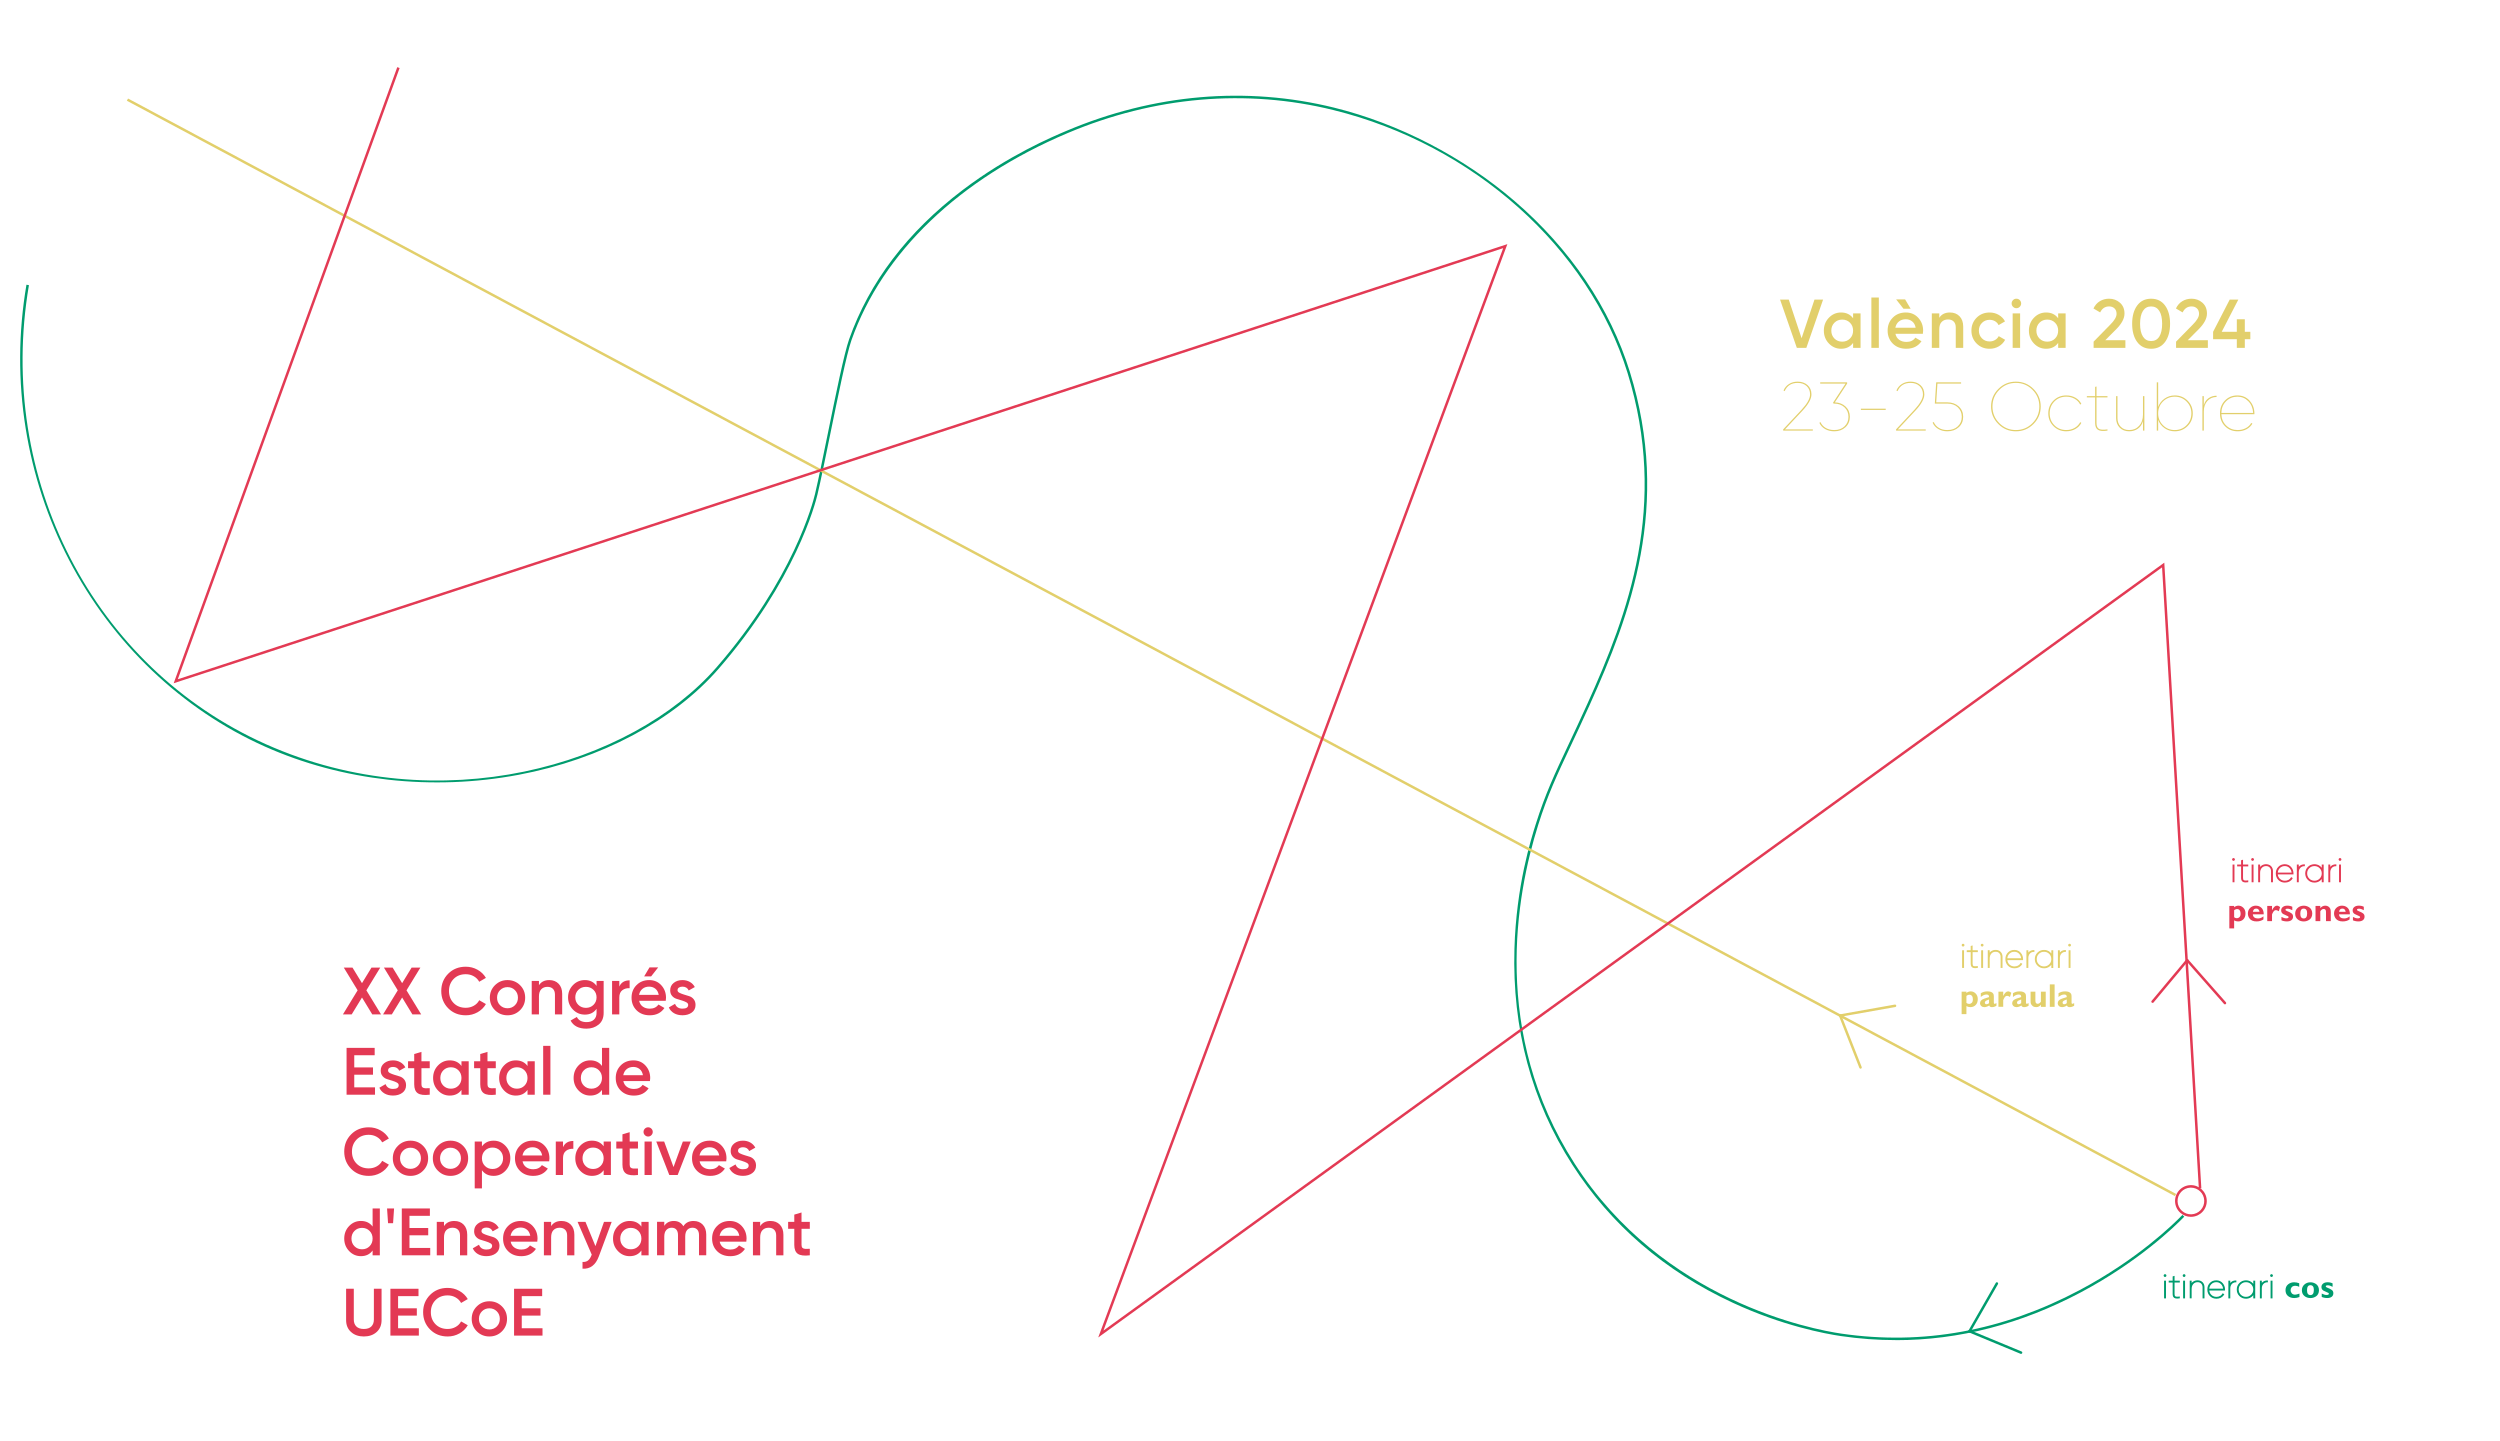 <?xml version="1.0" encoding="UTF-8"?>
<svg id="Capa_1" data-name="Capa 1" xmlns="http://www.w3.org/2000/svg" viewBox="0 0 1985 1144">
  <defs>
    <style>
      .cls-1 {
        fill: #e33954;
      }

      .cls-1, .cls-2, .cls-3, .cls-4 {
        stroke-width: 0px;
      }

      .cls-2 {
        fill: #e33a54;
      }

      .cls-3 {
        fill: #009c6e;
      }

      .cls-4 {
        fill: #e2cf6b;
      }
    </style>
  </defs>
  <g>
    <g>
      <path class="cls-3" d="M1505.4,1064.05c-14.48,0-29.02-1.07-43.62-3.2-12.7-1.86-46.5-8.16-85.94-26.46-53.93-25.03-96.79-61.89-127.37-109.56-32.35-50.41-47.83-108.12-46.01-171.53,1.43-49.81,13.13-86.86,16.97-99.04,7.58-24,14.83-39.41,25.81-62.74,4.35-9.25,9.29-19.74,15.03-32.45,32.54-72.03,64.53-157.69,31.99-263.01-30.7-99.34-122.35-181.25-233.49-208.67-69.29-17.1-142.22-10.8-210.92,18.21-86.2,36.4-147.21,94.82-171.79,164.5-3.85,10.91-10.75,44.77-16.85,74.65-3.83,18.79-7.45,36.54-10.15,47.96-1.6,6.75-17.35,67.98-78.5,138.32-35.84,41.22-93.69,71.89-158.73,84.15-68.61,12.93-140.18,4.96-201.54-22.45-65.92-29.45-121.12-82.04-155.44-148.1-17.01-32.75-28.62-67.93-34.48-104.57-6.04-37.73-5.83-76.08.63-113.99l1.97.34c-26.15,153.44,51.22,303.33,188.14,364.49,137.39,61.38,289.89,17.09,357.95-61.19,60.83-69.97,76.48-130.76,78.06-137.46,2.69-11.4,6.31-29.13,10.14-47.9,6.4-31.4,13.03-63.88,16.92-74.91,16.02-45.4,46.33-85.27,90.08-118.49,36.27-27.54,71.31-42.33,82.82-47.19,69.1-29.18,142.47-35.51,212.17-18.3,51.53,12.72,102.41,39.04,143.26,74.12,44.23,37.98,75.93,84.98,91.67,135.9,32.76,105.99.62,192.06-32.07,264.43-5.75,12.72-10.69,23.22-15.04,32.48-10.94,23.26-18.17,38.62-25.71,62.49-17.7,56.06-37.5,165.54,28.81,268.89,70.17,109.35,188.84,131.74,211.92,135.12,64.5,9.44,128.11-2.17,189.06-34.5,45.43-24.1,74.03-51.83,81.71-59.75l1.44,1.39c-7.73,7.98-36.52,35.89-82.21,60.13-47.55,25.23-96.72,37.92-146.67,37.92Z"/>
      <rect class="cls-4" x="913.23" y="-408.15" width="2" height="1844.15" transform="translate(29.92 1077.77) rotate(-61.86)"/>
      <path class="cls-4" d="M1477.26,848.55c-.4,0-.78-.24-.93-.63l-16.2-41.2c-.2-.51.05-1.09.56-1.3.51-.2,1.09.05,1.3.56l16.2,41.2c.2.51-.05,1.09-.56,1.3-.12.05-.24.07-.37.07Z"/>
      <path class="cls-4" d="M1461.06,807.35c-.48,0-.9-.34-.98-.83-.1-.54.27-1.06.81-1.16l43.58-7.73c.55-.09,1.06.27,1.16.81.1.54-.27,1.06-.81,1.16l-43.58,7.73c-.06.01-.12.02-.18.02Z"/>
      <path class="cls-3" d="M1604.71,1075c-.13,0-.26-.02-.38-.08l-40.93-16.96c-.51-.21-.75-.8-.54-1.31.21-.51.8-.75,1.31-.54l40.93,16.96c.51.21.75.8.54,1.31-.16.38-.53.62-.92.62Z"/>
      <path class="cls-3" d="M1563.78,1058.04c-.17,0-.34-.04-.5-.13-.48-.27-.65-.88-.37-1.36l21.74-37.93c.27-.48.89-.65,1.36-.37.48.27.65.88.37,1.36l-21.74,37.93c-.18.32-.52.5-.87.5Z"/>
      <path class="cls-2" d="M1709.16,796.31c-.23,0-.45-.08-.64-.23-.42-.35-.48-.99-.13-1.41l27.47-32.88c.35-.42.98-.48,1.41-.13.42.35.48.99.13,1.41l-27.47,32.88c-.2.24-.48.36-.77.36Z"/>
      <path class="cls-2" d="M1766.61,797.46c-.28,0-.55-.11-.75-.34l-29.98-34.03c-.37-.42-.33-1.05.09-1.41.42-.37,1.04-.33,1.41.09l29.98,34.03c.37.42.33,1.05-.09,1.41-.19.17-.43.25-.66.25Z"/>
      <polygon class="cls-2" points="871.99 1061.94 1193.53 197.03 137.9 542.49 138.6 540.56 315.42 53.33 317.3 54.01 141.18 539.32 1196.85 193.84 1196.13 195.78 876.16 1056.45 1718.46 446.74 1718.56 448.56 1747.87 943.57 1745.87 943.69 1716.67 450.5 871.99 1061.94"/>
      <path class="cls-2" d="M1739.56,966.17c-3.15,0-6.14-1.16-8.48-3.3-2.48-2.27-3.93-5.37-4.08-8.73-.15-3.36,1.02-6.58,3.29-9.06,2.27-2.48,5.37-3.93,8.73-4.08,6.9-.33,12.83,5.08,13.14,12.02.15,3.36-1.02,6.58-3.29,9.06s-5.37,3.93-8.73,4.08c-.19,0-.38.01-.57.01ZM1739.58,942.99c-.16,0-.32,0-.47.01-2.83.13-5.43,1.34-7.34,3.43s-2.89,4.79-2.77,7.62c.12,2.83,1.34,5.43,3.43,7.34,2.09,1.91,4.77,2.9,7.62,2.77,2.83-.13,5.43-1.34,7.34-3.43,1.91-2.09,2.89-4.79,2.77-7.62-.25-5.67-4.95-10.12-10.58-10.12Z"/>
    </g>
    <g>
      <path class="cls-4" d="M1559.12,750.86c-.11.12-.26.18-.43.18s-.32-.06-.43-.18c-.11-.12-.17-.26-.17-.42s.05-.3.17-.42c.11-.12.26-.18.43-.18s.31.06.43.18c.11.12.17.26.17.42s-.06.3-.17.42ZM1558.43,768.06v-13.07h.52v13.07h-.52Z"/>
      <path class="cls-4" d="M1559.45,768.56h-1.52v-14.07h1.52v14.07ZM1558.69,751.55c-.31,0-.59-.12-.8-.34-.2-.21-.3-.47-.3-.76s.11-.55.3-.76c.41-.44,1.17-.45,1.59,0,.2.21.3.47.3.76s-.11.55-.31.76c-.21.22-.48.34-.79.34ZM1558.69,750.34l-.1.1.1.1.07-.03s.03-.05.03-.07l-.1-.1Z"/>
    </g>
    <g>
      <path class="cls-4" d="M1569.9,755.46h-4.15v9.7c0,1.15.31,1.9.94,2.25s1.7.41,3.21.18v.47c-1.64.26-2.83.17-3.57-.29-.74-.45-1.11-1.32-1.11-2.61v-9.7h-3.14v-.47h3.14v-3.5l.52-.16v3.66h4.15v.47Z"/>
      <path class="cls-4" d="M1568.28,768.71c-.92,0-1.65-.17-2.2-.5-.9-.55-1.35-1.57-1.35-3.04v-9.2h-3.14v-1.47h3.14v-3.38l1.52-.45v3.83h4.15v1.47h-4.15v9.2c0,.95.23,1.56.68,1.81.36.2,1.16.39,2.9.13l.57-.09v1.48l-.42.07c-.63.1-1.19.15-1.7.15Z"/>
    </g>
    <g>
      <path class="cls-4" d="M1574.25,750.86c-.11.12-.26.18-.43.18s-.32-.06-.43-.18c-.11-.12-.17-.26-.17-.42s.06-.3.17-.42c.11-.12.26-.18.43-.18s.32.06.43.18c.11.12.17.26.17.42s-.06.3-.17.42ZM1573.56,768.06v-13.07h.52v13.07h-.52Z"/>
      <path class="cls-4" d="M1574.58,768.56h-1.52v-14.07h1.52v14.07ZM1573.82,751.55c-.32,0-.6-.12-.8-.35-.19-.2-.3-.46-.3-.75s.11-.55.31-.76c.38-.42,1.17-.45,1.59,0,.2.21.3.48.3.76s-.1.54-.3.76h0c-.21.23-.48.35-.8.35ZM1573.82,750.34l-.1.1.1.1.43.32-.37-.34s.04-.06.04-.08l-.1-.1Z"/>
    </g>
    <g>
      <path class="cls-4" d="M1584.54,754.73c1.48,0,2.68.46,3.59,1.38.91.92,1.37,2.13,1.37,3.63v8.31h-.52v-8.31c0-1.32-.4-2.41-1.2-3.27-.8-.85-1.89-1.28-3.27-1.28-1.54,0-2.79.54-3.75,1.61-.96,1.07-1.45,2.49-1.45,4.25v7h-.52v-13.07h.52v3.58c.35-1.24,1-2.19,1.95-2.85.95-.66,2.04-.99,3.28-.99Z"/>
      <path class="cls-4" d="M1590,768.56h-1.52v-8.81c0-1.2-.35-2.16-1.07-2.93-.71-.75-1.66-1.12-2.9-1.12-1.4,0-2.51.47-3.38,1.44-.88.97-1.32,2.29-1.32,3.91v7.5h-1.52v-14.07h1.52v1.93c.33-.43.71-.8,1.16-1.11,1.03-.72,2.23-1.08,3.57-1.08,1.61,0,2.94.52,3.95,1.53,1.01,1.01,1.52,2.36,1.52,3.98v8.81Z"/>
    </g>
    <g>
      <path class="cls-4" d="M1599.38,754.73c1.9,0,3.44.67,4.64,2.02,1.19,1.35,1.79,2.96,1.79,4.82v.26h-12.52c.07,1.78.69,3.22,1.87,4.34,1.18,1.12,2.62,1.67,4.33,1.67,1.15,0,2.19-.25,3.1-.73s1.59-1.14,2.03-1.96l.44.26c-.5.89-1.25,1.59-2.23,2.12-.98.52-2.1.78-3.33.78-1.93,0-3.54-.64-4.81-1.92-1.27-1.28-1.91-2.9-1.91-4.87s.62-3.55,1.87-4.85,2.83-1.95,4.75-1.95ZM1593.29,761.37h12.05c-.11-1.83-.72-3.31-1.84-4.46-1.12-1.14-2.5-1.71-4.12-1.71-1.71,0-3.14.58-4.3,1.74-1.16,1.16-1.76,2.64-1.79,4.43Z"/>
      <path class="cls-4" d="M1599.48,768.82c-2.06,0-3.8-.7-5.16-2.07-1.36-1.37-2.05-3.13-2.05-5.23s.67-3.81,2-5.19c1.34-1.39,3.06-2.1,5.11-2.1s3.72.74,5.01,2.19c1.27,1.44,1.92,3.17,1.92,5.16v.76h-12.48c.15,1.42.7,2.56,1.67,3.47,1.09,1.04,2.39,1.54,3.98,1.54,1.06,0,2.03-.23,2.86-.67.82-.44,1.43-1.03,1.82-1.75l.25-.46,1.31.78-.24.43c-.55.97-1.37,1.75-2.43,2.31-1.05.56-2.25.84-3.57.84ZM1593.82,760.87h10.98c-.18-1.46-.73-2.67-1.65-3.61-1.03-1.05-2.26-1.56-3.76-1.56-1.58,0-2.87.52-3.95,1.59-.96.96-1.5,2.14-1.62,3.58Z"/>
    </g>
    <g>
      <path class="cls-4" d="M1609.99,758.5c.31-1.22.92-2.14,1.83-2.74.91-.61,1.91-.91,3.01-.91v.47c-1.36,0-2.5.49-3.43,1.46-.94.98-1.4,2.32-1.4,4.02v7.27h-.52v-13.07h.52v3.5Z"/>
      <path class="cls-4" d="M1610.49,768.56h-1.52v-14.07h1.52v1.82c.3-.38.65-.7,1.05-.97.98-.66,2.09-1,3.28-1h.5v1.47h-.5c-1.23,0-2.23.43-3.07,1.31-.84.88-1.26,2.11-1.26,3.68v7.77Z"/>
    </g>
    <g>
      <path class="cls-4" d="M1629.26,754.99h.52v13.07h-.52v-4c-.51,1.29-1.33,2.32-2.46,3.1-1.13.78-2.41,1.16-3.84,1.16-1.9,0-3.51-.65-4.83-1.96-1.33-1.31-1.99-2.92-1.99-4.84s.66-3.53,1.99-4.84c1.32-1.31,2.93-1.96,4.83-1.96,1.43,0,2.71.39,3.84,1.16s1.95,1.81,2.46,3.1v-4ZM1618.49,766.02c1.22,1.22,2.71,1.83,4.47,1.83s3.25-.61,4.47-1.83c1.22-1.22,1.83-2.72,1.83-4.5s-.61-3.28-1.83-4.49c-1.22-1.22-2.71-1.83-4.47-1.83s-3.25.61-4.47,1.83c-1.22,1.22-1.83,2.72-1.83,4.49s.61,3.28,1.83,4.5Z"/>
      <path class="cls-4" d="M1622.96,768.82c-2.03,0-3.77-.71-5.18-2.1-1.42-1.4-2.14-3.14-2.14-5.19s.72-3.79,2.14-5.19c1.41-1.39,3.16-2.1,5.18-2.1,1.53,0,2.92.42,4.13,1.25.65.45,1.21.98,1.68,1.59v-2.58h1.52v14.07h-1.52v-2.58c-.46.61-1.02,1.15-1.68,1.59-1.21.83-2.6,1.25-4.12,1.25ZM1618.84,765.67c1.13,1.13,2.48,1.68,4.12,1.68s2.98-.55,4.12-1.68c1.13-1.13,1.68-2.49,1.68-4.14s-.55-3.01-1.68-4.14c-1.13-1.13-2.48-1.68-4.12-1.68s-2.98.55-4.12,1.68c-1.13,1.13-1.68,2.49-1.68,4.14s.55,3.01,1.68,4.14Z"/>
    </g>
    <g>
      <path class="cls-4" d="M1635.01,758.5c.31-1.22.92-2.14,1.83-2.74.9-.61,1.91-.91,3.01-.91v.47c-1.36,0-2.51.49-3.44,1.46s-1.4,2.32-1.4,4.02v7.27h-.52v-13.07h.52v3.5Z"/>
      <path class="cls-4" d="M1635.51,768.56h-1.52v-14.07h1.52v1.81c.3-.38.65-.7,1.05-.97.98-.66,2.09-1,3.28-1h.5v1.47h-.5c-1.23,0-2.24.43-3.08,1.31-.83.88-1.26,2.11-1.26,3.68v7.77Z"/>
    </g>
    <g>
      <path class="cls-4" d="M1643.67,750.86c-.11.12-.26.18-.43.18s-.32-.06-.43-.18c-.11-.12-.17-.26-.17-.42s.05-.3.17-.42c.11-.12.26-.18.43-.18s.31.06.43.18c.11.12.17.26.17.42s-.06.3-.17.42ZM1642.98,768.06v-13.07h.52v13.07h-.52Z"/>
      <path class="cls-4" d="M1644,768.56h-1.52v-14.07h1.52v14.07ZM1643.24,751.55c-.31,0-.59-.12-.8-.34-.2-.21-.3-.47-.3-.76s.11-.55.3-.76c.41-.44,1.17-.45,1.59,0,.2.21.31.47.31.76s-.11.55-.31.76c-.21.22-.48.34-.79.34ZM1643.24,750.34l-.1.1.1.1.07-.03s.03-.05.03-.07l-.1-.1Z"/>
    </g>
    <path class="cls-4" d="M1561.34,787.38v1.05c1.01-.85,2.16-1.28,3.45-1.28,1.46,0,2.76.56,3.88,1.69,1.12,1.12,1.69,2.6,1.69,4.43,0,2.01-.56,3.57-1.67,4.7-1.11,1.13-2.53,1.7-4.24,1.7-1.16,0-2.2-.28-3.11-.84v6.38h-3.81v-17.83h3.81ZM1561.34,790.8v5.54c.69.52,1.42.78,2.17.78s1.43-.28,2.04-.85.91-1.5.91-2.81c0-1.13-.22-2-.68-2.61-.47-.68-1.18-1.02-2.12-1.02-.4,0-.83.1-1.28.29-.45.19-.8.42-1.05.68Z"/>
    <path class="cls-4" d="M1585.18,796.45v2.12c-1.18.73-2.37,1.1-3.55,1.1-.54,0-.98-.09-1.31-.26s-.54-.33-.61-.48c-.08-.15-.16-.34-.22-.59-1.38.89-2.7,1.33-3.97,1.33-.94,0-1.74-.29-2.39-.88-.65-.58-.98-1.35-.98-2.29,0-1.6,1.11-2.8,3.34-3.58,1.48-.52,2.75-.93,3.81-1.23,0-.24-.01-.44-.04-.6-.03-.16-.09-.37-.2-.63-.11-.26-.31-.46-.63-.6-.31-.14-.71-.21-1.2-.21-.71,0-1.42.15-2.12.46-.69.31-1.21.59-1.55.85s-.61.51-.8.73v-3.08c1.55-.98,3.3-1.46,5.25-1.46,2.42,0,4,.65,4.73,1.96.25.42.37,1.15.37,2.2v4.76c0,.65.2.97.6.97.26,0,.75-.19,1.46-.57ZM1579.3,796.5v-2.9s-.2.08-.51.2c-.31.11-.59.23-.87.34-.27.11-.45.19-.54.22-.94.43-1.41,1.02-1.41,1.75,0,.38.13.69.38.93.25.23.53.35.83.35.77,0,1.47-.3,2.12-.89Z"/>
    <path class="cls-4" d="M1590.56,787.38v3.45c1.17-2.46,2.47-3.69,3.9-3.69.68,0,1.52.37,2.51,1.1l-1.05,3.34c-.89-.59-1.63-.89-2.22-.89-.65,0-1.18.23-1.59.68s-.83,1.11-1.23,1.96c-.02.03-.07.18-.16.44-.09.26-.14.41-.16.45v5.2h-3.79v-12.05h3.79Z"/>
    <path class="cls-4" d="M1610.71,796.45v2.12c-1.18.73-2.37,1.1-3.55,1.1-.54,0-.98-.09-1.31-.26s-.54-.33-.61-.48c-.08-.15-.16-.34-.22-.59-1.38.89-2.7,1.33-3.97,1.33-.94,0-1.74-.29-2.39-.88-.65-.58-.98-1.35-.98-2.29,0-1.6,1.11-2.8,3.34-3.58,1.48-.52,2.75-.93,3.81-1.23,0-.24-.01-.44-.04-.6-.03-.16-.09-.37-.2-.63-.11-.26-.31-.46-.63-.6-.31-.14-.71-.21-1.2-.21-.71,0-1.42.15-2.12.46-.69.31-1.21.59-1.55.85s-.61.51-.8.73v-3.08c1.55-.98,3.3-1.46,5.25-1.46,2.42,0,4,.65,4.73,1.96.25.42.37,1.15.37,2.2v4.76c0,.65.2.97.6.97.26,0,.75-.19,1.46-.57ZM1604.83,796.5v-2.9s-.2.08-.51.2c-.31.11-.59.23-.87.34-.27.11-.45.19-.54.22-.94.43-1.41,1.02-1.41,1.75,0,.38.13.69.38.93.25.23.53.35.83.35.77,0,1.47-.3,2.12-.89Z"/>
    <path class="cls-4" d="M1624.31,787.38v12.05h-3.81v-1.73c-.93,1.31-2.2,1.96-3.82,1.96-1.1,0-1.99-.27-2.68-.81-.69-.54-1.17-1.16-1.45-1.85-.18-.49-.26-1.18-.26-2.09v-7.53h3.81v6.43c0,.4,0,.71.02.91,0,.21.04.48.1.82.06.34.16.6.27.78.12.18.31.35.55.48s.54.21.89.21c.98,0,1.83-.57,2.56-1.7v-7.95h3.81Z"/>
    <path class="cls-4" d="M1631.36,781.6v17.83h-3.81v-17.83h3.81Z"/>
    <path class="cls-4" d="M1646.89,796.45v2.12c-1.18.73-2.37,1.1-3.55,1.1-.54,0-.98-.09-1.31-.26s-.54-.33-.61-.48c-.08-.15-.16-.34-.22-.59-1.38.89-2.7,1.33-3.97,1.33-.94,0-1.74-.29-2.39-.88-.65-.58-.98-1.35-.98-2.29,0-1.6,1.11-2.8,3.34-3.58,1.48-.52,2.75-.93,3.81-1.23,0-.24-.01-.44-.04-.6-.03-.16-.09-.37-.2-.63-.11-.26-.31-.46-.63-.6-.31-.14-.71-.21-1.2-.21-.71,0-1.42.15-2.12.46-.69.31-1.21.59-1.55.85s-.61.51-.8.73v-3.08c1.55-.98,3.3-1.46,5.25-1.46,2.42,0,4,.65,4.73,1.96.25.42.37,1.15.37,2.2v4.76c0,.65.2.97.6.97.26,0,.75-.19,1.46-.57ZM1641.01,796.5v-2.9s-.2.08-.51.2c-.31.11-.59.23-.87.34-.27.11-.45.19-.54.22-.94.43-1.41,1.02-1.41,1.75,0,.38.13.69.38.93.25.23.53.35.83.35.77,0,1.47-.3,2.12-.89Z"/>
    <g>
      <path class="cls-1" d="M1773.84,682.82c-.11.12-.26.18-.43.18s-.32-.06-.43-.18c-.11-.12-.17-.26-.17-.42s.06-.3.17-.42c.11-.12.26-.18.43-.18s.32.06.43.18c.11.12.17.26.17.42s-.06.3-.17.42ZM1773.14,700.02v-13.07h.52v13.07h-.52Z"/>
      <path class="cls-2" d="M1774.17,700.52h-1.52v-14.07h1.52v14.07ZM1773.4,683.5c-.31,0-.6-.12-.8-.35-.19-.2-.3-.47-.3-.75s.11-.55.31-.76c.38-.43,1.17-.44,1.59,0,.2.21.3.48.3.76s-.1.54-.3.76h0c-.21.23-.49.35-.8.35ZM1773.4,682.3l-.1.1.1.1.43.32-.37-.34s.04-.06.04-.08l-.1-.1Z"/>
    </g>
    <g>
      <path class="cls-1" d="M1784.62,687.42h-4.16v9.7c0,1.15.31,1.9.94,2.25.62.35,1.7.41,3.21.18v.47c-1.64.26-2.83.17-3.57-.29s-1.11-1.32-1.11-2.61v-9.7h-3.14v-.47h3.14v-3.5l.52-.16v3.66h4.16v.47Z"/>
      <path class="cls-2" d="M1783,700.66c-.93,0-1.66-.17-2.21-.51-.9-.55-1.35-1.57-1.35-3.04v-9.2h-3.14v-1.47h3.14v-3.38l1.52-.45v3.83h4.16v1.47h-4.16v9.2c0,.95.23,1.56.69,1.81.36.2,1.16.39,2.9.13l.57-.09v1.48l-.42.07c-.63.1-1.2.15-1.7.15Z"/>
    </g>
    <g>
      <path class="cls-1" d="M1788.97,682.82c-.11.12-.26.18-.43.18s-.32-.06-.43-.18c-.11-.12-.17-.26-.17-.42s.05-.3.17-.42c.11-.12.26-.18.43-.18s.31.06.43.18c.11.12.17.26.17.42s-.06.3-.17.42ZM1788.28,700.02v-13.07h.52v13.07h-.52Z"/>
      <path class="cls-2" d="M1789.3,700.52h-1.52v-14.07h1.52v14.07ZM1788.54,683.5c-.31,0-.59-.12-.8-.34-.2-.21-.3-.47-.3-.76s.11-.55.31-.76c.4-.44,1.17-.45,1.59,0,.2.21.31.47.31.76s-.11.55-.31.76c-.21.22-.48.34-.79.34ZM1788.54,682.3l-.1.1.1.1.07-.03s.03-.05.03-.07l-.1-.1Z"/>
    </g>
    <g>
      <path class="cls-1" d="M1799.26,686.69c1.48,0,2.68.46,3.59,1.38s1.37,2.13,1.37,3.63v8.31h-.52v-8.31c0-1.32-.4-2.41-1.2-3.27s-1.89-1.28-3.27-1.28c-1.53,0-2.78.54-3.75,1.61-.97,1.07-1.45,2.49-1.45,4.25v7h-.52v-13.07h.52v3.58c.35-1.24,1-2.19,1.94-2.85.95-.66,2.05-.99,3.28-.99Z"/>
      <path class="cls-2" d="M1804.72,700.52h-1.52v-8.81c0-1.2-.35-2.16-1.07-2.92-.71-.75-1.66-1.12-2.9-1.12-1.4,0-2.5.47-3.38,1.44-.89.98-1.32,2.26-1.32,3.91v7.5h-1.52v-14.07h1.52v1.93c.33-.43.71-.8,1.16-1.11,1.03-.72,2.23-1.08,3.57-1.08,1.61,0,2.94.52,3.95,1.53,1,1.01,1.51,2.35,1.51,3.98v8.81Z"/>
    </g>
    <g>
      <path class="cls-1" d="M1814.1,686.69c1.9,0,3.45.67,4.64,2.02,1.19,1.35,1.79,2.96,1.79,4.82v.26h-12.52c.07,1.78.69,3.22,1.87,4.34,1.18,1.12,2.62,1.67,4.33,1.67,1.15,0,2.18-.25,3.1-.73s1.59-1.14,2.03-1.96l.45.26c-.51.89-1.25,1.59-2.23,2.12-.98.52-2.1.78-3.33.78-1.94,0-3.54-.64-4.81-1.92-1.27-1.28-1.91-2.9-1.91-4.87s.62-3.55,1.87-4.85c1.25-1.3,2.83-1.95,4.74-1.95ZM1808.01,693.33h12.05c-.1-1.83-.72-3.31-1.84-4.46-1.12-1.14-2.5-1.71-4.12-1.71-1.71,0-3.14.58-4.3,1.74-1.16,1.16-1.76,2.64-1.79,4.43Z"/>
      <path class="cls-2" d="M1814.21,700.78c-2.06,0-3.8-.7-5.17-2.07-1.36-1.37-2.05-3.13-2.05-5.23s.68-3.8,2.01-5.19c1.33-1.39,3.05-2.1,5.1-2.1s3.73.74,5.01,2.19c1.27,1.44,1.92,3.18,1.92,5.15v.76h-12.48c.16,1.4.72,2.57,1.68,3.47,1.09,1.04,2.39,1.54,3.98,1.54,1.06,0,2.02-.23,2.86-.67.82-.44,1.44-1.03,1.82-1.75l.24-.46,1.32.77-.25.43c-.55.97-1.37,1.75-2.43,2.31-1.05.56-2.25.84-3.57.84ZM1808.54,692.83h10.98c-.17-1.46-.73-2.67-1.65-3.61-1.03-1.05-2.26-1.56-3.76-1.56-1.58,0-2.88.52-3.94,1.59-.96.96-1.49,2.14-1.62,3.58Z"/>
    </g>
    <g>
      <path class="cls-1" d="M1824.71,690.45c.31-1.22.92-2.14,1.83-2.74.9-.61,1.91-.91,3.01-.91v.47c-1.36,0-2.51.49-3.44,1.46-.93.98-1.4,2.32-1.4,4.02v7.27h-.52v-13.07h.52v3.5Z"/>
      <path class="cls-2" d="M1825.21,700.52h-1.52v-14.07h1.52v1.81c.3-.38.65-.7,1.05-.97.98-.66,2.09-1,3.28-1h.5v1.47h-.5c-1.23,0-2.24.43-3.08,1.31-.84.88-1.26,2.11-1.26,3.68v7.77Z"/>
    </g>
    <g>
      <path class="cls-1" d="M1843.97,686.95h.52v13.07h-.52v-4c-.51,1.29-1.32,2.32-2.45,3.1-1.14.78-2.41,1.16-3.84,1.16-1.9,0-3.51-.65-4.84-1.96s-1.98-2.92-1.98-4.84.66-3.53,1.98-4.84c1.32-1.31,2.94-1.96,4.84-1.96,1.43,0,2.71.39,3.84,1.16,1.13.78,1.95,1.81,2.45,3.1v-4ZM1833.21,697.98c1.22,1.22,2.71,1.83,4.47,1.83s3.25-.61,4.47-1.83c1.22-1.22,1.83-2.72,1.83-4.5s-.61-3.28-1.83-4.49c-1.22-1.22-2.71-1.83-4.47-1.83s-3.25.61-4.47,1.83c-1.22,1.22-1.83,2.72-1.83,4.49s.61,3.28,1.83,4.5Z"/>
      <path class="cls-2" d="M1837.68,700.78c-2.03,0-3.77-.71-5.19-2.11-1.42-1.4-2.13-3.14-2.13-5.19s.72-3.79,2.13-5.19c1.41-1.4,3.16-2.1,5.19-2.1,1.52,0,2.91.42,4.12,1.25.65.45,1.21.98,1.67,1.59v-2.58h1.52v14.07h-1.52v-2.58c-.46.61-1.02,1.14-1.67,1.59-1.21.83-2.6,1.25-4.12,1.25ZM1837.68,687.66c-1.64,0-2.98.55-4.12,1.68s-1.68,2.49-1.68,4.14.55,3.01,1.68,4.14h0c1.13,1.13,2.48,1.68,4.12,1.68s2.98-.55,4.11-1.68c1.13-1.13,1.68-2.49,1.68-4.14s-.55-3.01-1.68-4.14c-1.13-1.13-2.48-1.68-4.11-1.68Z"/>
    </g>
    <g>
      <path class="cls-1" d="M1849.72,690.45c.31-1.22.92-2.14,1.83-2.74.91-.61,1.91-.91,3.01-.91v.47c-1.36,0-2.5.49-3.43,1.46-.94.98-1.4,2.32-1.4,4.02v7.27h-.52v-13.07h.52v3.5Z"/>
      <path class="cls-2" d="M1850.22,700.52h-1.52v-14.07h1.52v1.82c.3-.38.65-.7,1.05-.97.98-.66,2.09-1,3.28-1h.5v1.47h-.5c-1.23,0-2.23.43-3.07,1.31-.84.88-1.26,2.11-1.26,3.68v7.77Z"/>
    </g>
    <g>
      <path class="cls-1" d="M1858.39,682.82c-.11.12-.26.18-.43.18s-.32-.06-.43-.18c-.11-.12-.17-.26-.17-.42s.06-.3.17-.42c.11-.12.26-.18.43-.18s.32.06.43.18c.11.12.17.26.17.42s-.06.3-.17.42ZM1857.7,700.02v-13.07h.52v13.07h-.52Z"/>
      <path class="cls-2" d="M1858.72,700.52h-1.52v-14.07h1.52v14.07ZM1857.96,683.5c-.31,0-.6-.12-.8-.35-.19-.2-.3-.47-.3-.75s.11-.55.31-.76c.38-.43,1.17-.44,1.59,0,.2.21.3.48.3.76s-.1.54-.3.76h0c-.21.23-.49.35-.8.35ZM1857.96,682.3l-.1.1.1.1.43.32-.37-.34s.04-.06.04-.08l-.1-.1Z"/>
    </g>
    <path class="cls-2" d="M1773.9,719.33v1.05c1.01-.85,2.16-1.28,3.45-1.28,1.46,0,2.76.56,3.88,1.69,1.13,1.12,1.69,2.6,1.69,4.43,0,2.01-.56,3.57-1.67,4.7-1.11,1.13-2.53,1.7-4.24,1.7-1.17,0-2.21-.28-3.11-.84v6.38h-3.81v-17.83h3.81ZM1773.9,722.76v5.54c.7.52,1.42.78,2.17.78s1.43-.28,2.04-.85c.61-.57.91-1.5.91-2.81,0-1.13-.23-2-.68-2.61-.47-.68-1.18-1.02-2.12-1.02-.4,0-.83.1-1.28.29s-.8.42-1.05.68Z"/>
    <path class="cls-2" d="M1797.17,727.59v2.43c-1.5,1.06-3.33,1.59-5.49,1.59-1.27,0-2.37-.2-3.3-.6-.94-.4-1.65-.92-2.14-1.57-.5-.65-.86-1.31-1.09-1.99-.22-.68-.34-1.38-.34-2.09,0-1.86.62-3.38,1.87-4.53,1.25-1.16,2.75-1.74,4.51-1.74.54,0,1.08.07,1.62.2s1.09.36,1.66.69c.56.33,1.06.74,1.49,1.24.43.5.78,1.15,1.05,1.97s.4,1.74.38,2.77h-8.65c.07,1.08.45,1.9,1.15,2.46.69.56,1.65.84,2.85.84.68,0,1.31-.09,1.9-.27.58-.18,1.03-.37,1.32-.55.3-.18.71-.47,1.23-.85ZM1788.8,723.99h5.23c-.07-.66-.32-1.26-.74-1.79-.43-.53-1.05-.8-1.87-.8s-1.47.27-1.9.81c-.42.54-.67,1.13-.72,1.78Z"/>
    <path class="cls-2" d="M1803.99,719.33v3.45c1.17-2.46,2.47-3.69,3.9-3.69.68,0,1.52.37,2.51,1.1l-1.05,3.34c-.89-.59-1.63-.89-2.22-.89-.65,0-1.18.23-1.59.68s-.83,1.11-1.23,1.96c-.02.03-.07.18-.16.44-.09.26-.14.41-.16.45v5.2h-3.79v-12.05h3.79Z"/>
    <path class="cls-2" d="M1820.09,719.99v2.69c-1.45-.78-2.69-1.18-3.74-1.18-1.11,0-1.67.28-1.67.84,0,.23.09.41.27.56.18.15.59.35,1.21.61.77.3,1.35.54,1.75.74.4.2.85.47,1.36.81s.87.73,1.09,1.18c.22.45.33.95.33,1.53,0,1.22-.43,2.16-1.29,2.83-.86.67-2.07,1.01-3.62,1.01-.85,0-1.69-.1-2.52-.29-.83-.19-1.43-.39-1.79-.6v-2.66c1.45.75,2.72,1.12,3.84,1.12.59,0,1.05-.09,1.36-.26s.47-.39.47-.65c0-.31-.13-.56-.4-.73-.27-.18-.9-.47-1.9-.89-.98-.42-1.65-.73-2.01-.94-1.06-.65-1.59-1.6-1.59-2.88,0-1.06.44-1.95,1.31-2.67.87-.71,2.07-1.07,3.61-1.07s2.81.3,3.95.89Z"/>
    <path class="cls-2" d="M1835.92,725.4c0,1.11-.22,2.1-.65,2.94-.43.85-1,1.49-1.7,1.95-.69.45-1.41.79-2.16,1.01-.74.22-1.48.33-2.23.33-1.92,0-3.53-.56-4.85-1.67-1.32-1.11-1.97-2.62-1.97-4.52s.66-3.36,1.97-4.55c1.32-1.18,2.94-1.78,4.88-1.78.75,0,1.49.11,2.22.33.73.22,1.45.56,2.14,1.02.7.46,1.27,1.12,1.7,1.97.44.85.65,1.85.65,2.98ZM1831.87,725.16c0-2.49-.93-3.74-2.79-3.74-1.76,0-2.64,1.36-2.64,4.08,0,2.51.91,3.76,2.74,3.76s2.69-1.37,2.69-4.1Z"/>
    <path class="cls-2" d="M1842.3,719.33v1.72c1.13-1.31,2.44-1.96,3.92-1.96,1.01,0,1.84.23,2.5.69.65.46,1.14,1.01,1.45,1.66.31.63.47,1.57.47,2.82v7.11h-3.81v-6.8c0-.85-.06-1.43-.18-1.72-.26-.75-.83-1.13-1.7-1.13-1.01,0-1.89.63-2.64,1.88v7.76h-3.79v-12.05h3.79Z"/>
    <path class="cls-2" d="M1865.59,727.59v2.43c-1.5,1.06-3.33,1.59-5.49,1.59-1.27,0-2.37-.2-3.3-.6-.94-.4-1.65-.92-2.14-1.57-.5-.65-.86-1.31-1.09-1.99-.22-.68-.34-1.38-.34-2.09,0-1.86.62-3.38,1.87-4.53,1.25-1.16,2.75-1.74,4.51-1.74.54,0,1.08.07,1.62.2s1.09.36,1.66.69c.56.33,1.06.74,1.49,1.24.43.5.78,1.15,1.05,1.97s.4,1.74.38,2.77h-8.65c.07,1.08.45,1.9,1.15,2.46.69.56,1.65.84,2.85.84.68,0,1.31-.09,1.9-.27.58-.18,1.03-.37,1.32-.55.3-.18.71-.47,1.23-.85ZM1857.23,723.99h5.23c-.07-.66-.32-1.26-.74-1.79-.43-.53-1.05-.8-1.87-.8s-1.47.27-1.9.81c-.42.54-.67,1.13-.72,1.78Z"/>
    <path class="cls-2" d="M1876.86,719.99v2.69c-1.45-.78-2.69-1.18-3.74-1.18-1.11,0-1.67.28-1.67.84,0,.23.09.41.27.56.18.15.59.35,1.21.61.77.3,1.35.54,1.75.74s.85.47,1.36.81.87.73,1.09,1.18c.22.45.33.95.33,1.53,0,1.22-.43,2.16-1.29,2.83-.86.67-2.07,1.01-3.62,1.01-.85,0-1.69-.1-2.52-.29-.83-.19-1.43-.39-1.79-.6v-2.66c1.45.75,2.72,1.12,3.84,1.12.59,0,1.05-.09,1.36-.26s.47-.39.47-.65c0-.31-.13-.56-.4-.73-.27-.18-.9-.47-1.9-.89-.98-.42-1.65-.73-2.01-.94-1.06-.65-1.59-1.6-1.59-2.88,0-1.06.44-1.95,1.31-2.67.87-.71,2.07-1.07,3.61-1.07s2.81.3,3.95.89Z"/>
    <g>
      <path class="cls-3" d="M1719.47,1013.22c-.11.12-.26.18-.43.18s-.32-.06-.43-.18c-.11-.12-.17-.26-.17-.42s.05-.3.17-.42c.11-.12.26-.18.43-.18s.31.06.43.18c.11.12.17.26.17.42s-.06.3-.17.42ZM1718.78,1030.41v-13.07h.52v13.07h-.52Z"/>
      <path class="cls-3" d="M1719.8,1030.91h-1.52v-14.07h1.52v14.07ZM1719.04,1013.9c-.31,0-.59-.12-.8-.34-.2-.21-.3-.47-.3-.76s.11-.55.3-.76c.41-.44,1.17-.45,1.59,0,.2.21.3.47.3.76s-.11.55-.31.76c-.21.22-.48.34-.79.34ZM1719.04,1012.7l-.1.1.1.1.07-.03s.03-.05.03-.07l-.1-.1Z"/>
    </g>
    <g>
      <path class="cls-3" d="M1730.25,1017.82h-4.15v9.7c0,1.15.31,1.9.94,2.25s1.7.41,3.21.18v.47c-1.64.26-2.83.17-3.57-.29-.74-.45-1.11-1.32-1.11-2.61v-9.7h-3.14v-.47h3.14v-3.5l.52-.16v3.66h4.15v.47Z"/>
      <path class="cls-3" d="M1728.63,1031.06c-.92,0-1.65-.17-2.2-.5-.9-.55-1.35-1.57-1.35-3.04v-9.2h-3.14v-1.47h3.14v-3.38l1.52-.45v3.83h4.15v1.47h-4.15v9.2c0,.95.23,1.56.68,1.81.36.2,1.16.39,2.9.13l.57-.09v1.48l-.42.07c-.63.1-1.19.15-1.7.15Z"/>
    </g>
    <g>
      <path class="cls-3" d="M1734.6,1013.22c-.11.12-.26.18-.43.18s-.32-.06-.43-.18c-.11-.12-.17-.26-.17-.42s.06-.3.17-.42c.11-.12.26-.18.43-.18s.32.06.43.18c.11.12.17.26.17.42s-.06.3-.17.42ZM1733.91,1030.41v-13.07h.52v13.07h-.52Z"/>
      <path class="cls-3" d="M1734.93,1030.91h-1.52v-14.07h1.52v14.07ZM1734.17,1013.9c-.32,0-.6-.12-.8-.35-.19-.2-.3-.46-.3-.75s.11-.55.31-.76c.38-.42,1.17-.44,1.59,0,.2.21.3.48.3.76s-.1.54-.3.76h0c-.21.23-.48.35-.8.35ZM1734.17,1012.7l-.1.1.1.1.43.32-.37-.34s.04-.06.04-.08l-.1-.1Z"/>
    </g>
    <g>
      <path class="cls-3" d="M1744.89,1017.08c1.48,0,2.68.46,3.59,1.38.91.92,1.37,2.13,1.37,3.63v8.31h-.52v-8.31c0-1.32-.4-2.41-1.2-3.27-.8-.85-1.89-1.28-3.27-1.28-1.54,0-2.79.54-3.75,1.61-.96,1.07-1.45,2.49-1.45,4.25v7h-.52v-13.07h.52v3.58c.35-1.24,1-2.19,1.95-2.85.95-.66,2.04-.99,3.28-.99Z"/>
      <path class="cls-3" d="M1750.35,1030.91h-1.52v-8.81c0-1.2-.35-2.16-1.07-2.93-.71-.75-1.66-1.12-2.9-1.12-1.4,0-2.51.47-3.38,1.44-.88.97-1.32,2.29-1.32,3.91v7.5h-1.52v-14.07h1.52v1.93c.33-.43.71-.8,1.16-1.11,1.03-.72,2.23-1.08,3.57-1.08,1.61,0,2.94.52,3.95,1.53,1.01,1.01,1.52,2.36,1.52,3.98v8.81Z"/>
    </g>
    <g>
      <path class="cls-3" d="M1759.73,1017.08c1.9,0,3.44.67,4.64,2.02,1.19,1.35,1.79,2.96,1.79,4.82v.26h-12.52c.07,1.78.69,3.22,1.87,4.34,1.18,1.12,2.62,1.67,4.33,1.67,1.15,0,2.19-.25,3.1-.73.91-.49,1.59-1.14,2.03-1.96l.44.26c-.5.89-1.25,1.59-2.23,2.12s-2.1.78-3.33.78c-1.93,0-3.54-.64-4.81-1.92-1.27-1.28-1.91-2.9-1.91-4.87s.62-3.55,1.87-4.85,2.83-1.95,4.75-1.95ZM1753.64,1023.72h12.05c-.11-1.83-.72-3.31-1.84-4.46-1.12-1.14-2.5-1.71-4.12-1.71-1.71,0-3.14.58-4.3,1.74-1.16,1.16-1.76,2.64-1.79,4.43Z"/>
      <path class="cls-3" d="M1759.84,1031.17c-2.06,0-3.8-.7-5.16-2.07-1.36-1.37-2.05-3.13-2.05-5.23s.67-3.81,2-5.19c1.34-1.39,3.06-2.1,5.11-2.1s3.72.74,5.01,2.19c1.27,1.44,1.92,3.17,1.92,5.16v.76h-12.48c.15,1.42.7,2.56,1.67,3.47,1.09,1.04,2.39,1.54,3.98,1.54,1.06,0,2.03-.23,2.86-.67.82-.44,1.43-1.03,1.82-1.75l.25-.46,1.31.78-.24.43c-.55.97-1.37,1.75-2.43,2.31-1.05.56-2.25.84-3.57.84ZM1754.17,1023.22h10.98c-.18-1.46-.73-2.67-1.65-3.61-1.03-1.05-2.26-1.56-3.76-1.56-1.58,0-2.87.52-3.95,1.59-.96.96-1.5,2.14-1.62,3.58Z"/>
    </g>
    <g>
      <path class="cls-3" d="M1770.34,1020.85c.31-1.22.92-2.14,1.83-2.74.91-.61,1.91-.91,3.01-.91v.47c-1.36,0-2.5.49-3.43,1.46-.94.98-1.4,2.32-1.4,4.02v7.27h-.52v-13.07h.52v3.5Z"/>
      <path class="cls-3" d="M1770.84,1030.91h-1.52v-14.07h1.52v1.82c.3-.38.65-.7,1.05-.97.98-.66,2.09-1,3.28-1h.5v1.47h-.5c-1.23,0-2.23.43-3.07,1.31-.84.88-1.26,2.11-1.26,3.68v7.77Z"/>
    </g>
    <g>
      <path class="cls-3" d="M1789.61,1017.35h.52v13.07h-.52v-4c-.51,1.29-1.33,2.32-2.46,3.1-1.13.78-2.41,1.16-3.84,1.16-1.9,0-3.51-.65-4.83-1.96-1.33-1.31-1.99-2.92-1.99-4.84s.66-3.53,1.99-4.84c1.32-1.31,2.93-1.96,4.83-1.96,1.43,0,2.71.39,3.84,1.16,1.13.78,1.95,1.81,2.46,3.1v-4ZM1778.84,1028.38c1.22,1.22,2.71,1.83,4.47,1.83s3.25-.61,4.47-1.83c1.22-1.22,1.83-2.72,1.83-4.5s-.61-3.28-1.83-4.49c-1.22-1.22-2.71-1.83-4.47-1.83s-3.25.61-4.47,1.83c-1.22,1.22-1.83,2.72-1.83,4.49s.61,3.28,1.83,4.5Z"/>
      <path class="cls-3" d="M1783.31,1031.17c-2.03,0-3.77-.71-5.18-2.1-1.42-1.4-2.14-3.14-2.14-5.19s.72-3.79,2.14-5.19c1.41-1.39,3.16-2.1,5.18-2.1,1.53,0,2.92.42,4.13,1.25.65.45,1.21.98,1.68,1.59v-2.58h1.52v14.07h-1.52v-2.58c-.46.61-1.02,1.15-1.68,1.59-1.21.83-2.6,1.25-4.12,1.25ZM1779.19,1028.02c1.13,1.13,2.48,1.68,4.12,1.68s2.98-.55,4.12-1.68c1.13-1.13,1.68-2.49,1.68-4.14s-.55-3.01-1.68-4.14c-1.13-1.13-2.48-1.68-4.12-1.68s-2.98.55-4.12,1.68c-1.13,1.13-1.68,2.49-1.68,4.14s.55,3.01,1.68,4.14h0Z"/>
    </g>
    <g>
      <path class="cls-3" d="M1795.36,1020.85c.31-1.22.92-2.14,1.83-2.74.9-.61,1.91-.91,3.01-.91v.47c-1.36,0-2.51.49-3.44,1.46-.93.98-1.4,2.32-1.4,4.02v7.27h-.52v-13.07h.52v3.5Z"/>
      <path class="cls-3" d="M1795.86,1030.91h-1.52v-14.07h1.52v1.81c.3-.38.65-.7,1.05-.97.98-.66,2.09-1,3.28-1h.5v1.47h-.5c-1.23,0-2.24.43-3.08,1.31-.83.88-1.26,2.11-1.26,3.68v7.77Z"/>
    </g>
    <g>
      <path class="cls-3" d="M1804.02,1013.22c-.11.12-.26.18-.43.18s-.32-.06-.43-.18c-.11-.12-.17-.26-.17-.42s.05-.3.17-.42c.11-.12.26-.18.43-.18s.31.06.43.18c.11.12.17.26.17.42s-.06.3-.17.42ZM1803.33,1030.41v-13.07h.52v13.07h-.52Z"/>
      <path class="cls-3" d="M1804.36,1030.91h-1.52v-14.07h1.52v14.07ZM1803.59,1013.9c-.31,0-.59-.12-.8-.34-.2-.21-.3-.47-.3-.76s.11-.55.3-.76c.41-.44,1.17-.45,1.59,0,.2.21.31.47.31.76s-.11.55-.31.76c-.21.22-.48.34-.79.34ZM1803.59,1012.7l-.1.1.1.1.07-.03s.03-.05.03-.07l-.1-.1Z"/>
    </g>
    <path class="cls-3" d="M1825.76,1027.12v2.72c-1.45.54-2.81.81-4.08.81-2.04,0-3.71-.54-5.02-1.63-1.31-1.09-1.96-2.62-1.96-4.59s.68-3.53,2.04-4.64c1.36-1.11,2.95-1.66,4.78-1.66,1.32,0,2.68.26,4.05.78v2.82c-1.03-.54-2.05-.81-3.08-.81-.7,0-1.3.11-1.82.34-.51.23-.9.52-1.16.89-.26.37-.45.74-.58,1.11-.12.38-.18.76-.18,1.14,0,.96.31,1.79.91,2.5.61.7,1.48,1.06,2.61,1.06.75,0,1.91-.28,3.48-.84Z"/>
    <path class="cls-3" d="M1841.26,1024.43c0,1.11-.22,2.1-.65,2.94-.44.85-1,1.49-1.7,1.95-.7.45-1.42.79-2.16,1.01-.74.22-1.49.33-2.23.33-1.92,0-3.53-.56-4.85-1.67s-1.97-2.62-1.97-4.52.66-3.36,1.97-4.55,2.94-1.78,4.87-1.78c.75,0,1.49.11,2.22.33.73.22,1.45.56,2.14,1.02s1.26,1.12,1.7,1.97c.43.85.65,1.85.65,2.98ZM1837.21,1024.19c0-2.49-.93-3.74-2.8-3.74-1.76,0-2.64,1.36-2.64,4.08,0,2.51.91,3.76,2.74,3.76s2.69-1.37,2.69-4.1Z"/>
    <path class="cls-3" d="M1852.08,1019.02v2.69c-1.45-.78-2.69-1.18-3.74-1.18-1.11,0-1.67.28-1.67.84,0,.23.09.41.27.56.18.15.59.35,1.21.61.77.3,1.35.54,1.75.74s.85.47,1.36.81.87.73,1.09,1.18c.22.45.33.95.33,1.53,0,1.22-.43,2.16-1.29,2.83-.86.67-2.07,1.01-3.62,1.01-.85,0-1.69-.1-2.52-.29-.83-.19-1.43-.39-1.79-.6v-2.66c1.45.75,2.72,1.12,3.84,1.12.59,0,1.05-.09,1.36-.26s.47-.39.47-.65c0-.31-.13-.56-.4-.73-.27-.18-.9-.47-1.9-.89-.98-.42-1.65-.73-2.01-.94-1.06-.65-1.59-1.6-1.59-2.88,0-1.06.44-1.95,1.31-2.67s2.07-1.07,3.61-1.07,2.81.3,3.95.89Z"/>
  </g>
  <g>
    <path class="cls-1" d="M302.55,805.45h-6.96l-8.17-13.43-8.19,13.43h-6.96l11.68-19.14-10.99-18.05h6.91l7.55,12.37,7.54-12.37h6.96l-11.02,18.07,11.66,19.12Z"/>
    <path class="cls-1" d="M334.42,805.45h-6.96l-8.17-13.43-8.19,13.43h-6.96l11.68-19.14-10.99-18.05h6.91l7.55,12.37,7.54-12.37h6.96l-11.02,18.07,11.66,19.12Z"/>
    <path class="cls-1" d="M369.81,806.14c-5.6,0-10.24-1.85-13.92-5.55-3.68-3.7-5.53-8.28-5.53-13.74s1.84-10.03,5.53-13.73c3.68-3.7,8.32-5.55,13.92-5.55,3.37,0,6.47.8,9.33,2.39,2.85,1.59,5.07,3.75,6.67,6.48l-5.31,3.08c-.99-1.84-2.44-3.3-4.33-4.38-1.9-1.08-4.01-1.62-6.35-1.62-3.97,0-7.18,1.26-9.64,3.77-2.46,2.51-3.69,5.7-3.69,9.56s1.23,7.05,3.69,9.56c2.46,2.51,5.68,3.77,9.64,3.77,2.34,0,4.46-.54,6.38-1.62,1.91-1.08,3.35-2.54,4.3-4.38l5.31,3.03c-1.56,2.73-3.76,4.9-6.61,6.51-2.85,1.61-5.98,2.42-9.38,2.42Z"/>
    <path class="cls-1" d="M402.96,806.14c-3.9,0-7.21-1.34-9.93-4.04-2.73-2.69-4.09-6-4.09-9.93s1.36-7.24,4.09-9.94c2.73-2.69,6.04-4.04,9.93-4.04s7.25,1.35,9.96,4.04c2.71,2.69,4.06,6,4.06,9.94s-1.36,7.24-4.06,9.93c-2.71,2.69-6.03,4.04-9.96,4.04ZM397.06,798.17c1.59,1.59,3.56,2.39,5.9,2.39s4.3-.8,5.9-2.39,2.39-3.59,2.39-6-.8-4.41-2.39-6c-1.59-1.59-3.56-2.39-5.9-2.39s-4.3.8-5.9,2.39c-1.59,1.59-2.39,3.59-2.39,6s.8,4.41,2.39,6Z"/>
    <path class="cls-1" d="M436.16,778.19c3.05,0,5.51.98,7.39,2.92,1.88,1.95,2.82,4.62,2.82,8.02v16.31h-5.74v-15.73c0-1.98-.53-3.51-1.59-4.57s-2.52-1.59-4.36-1.59c-2.02,0-3.65.63-4.89,1.89-1.24,1.26-1.86,3.18-1.86,5.77v14.24h-5.74v-26.57h5.74v3.4c1.74-2.73,4.48-4.09,8.23-4.09Z"/>
    <path class="cls-1" d="M473.67,778.88h5.63v25.34c0,4.04-1.33,7.14-3.99,9.3-2.66,2.16-5.88,3.24-9.67,3.24-6.13,0-10.32-2.14-12.59-6.43l4.94-2.87c1.38,2.73,3.97,4.09,7.76,4.09,2.48,0,4.42-.64,5.82-1.94,1.4-1.3,2.1-3.09,2.1-5.39v-3.24c-2.16,3.08-5.24,4.62-9.24,4.62-3.75,0-6.92-1.34-9.51-4.01-2.59-2.67-3.88-5.91-3.88-9.7s1.29-7.02,3.88-9.7c2.59-2.67,5.75-4.01,9.51-4.01,4,0,7.08,1.54,9.24,4.62v-3.93ZM459.19,797.85c1.61,1.59,3.62,2.39,6.03,2.39s4.42-.8,6.03-2.39c1.61-1.59,2.42-3.58,2.42-5.95s-.8-4.35-2.42-5.95c-1.61-1.59-3.62-2.39-6.03-2.39s-4.42.8-6.03,2.39-2.42,3.58-2.42,5.95.8,4.36,2.42,5.95Z"/>
    <path class="cls-1" d="M491.74,783.34c1.45-3.3,4.18-4.94,8.18-4.94v6.22c-2.2-.14-4.11.38-5.74,1.57-1.63,1.19-2.45,3.14-2.45,5.87v13.39h-5.74v-26.57h5.74v4.46Z"/>
    <path class="cls-1" d="M507.47,794.61c.42,2.02,1.4,3.57,2.92,4.65,1.52,1.08,3.38,1.62,5.58,1.62,3.04,0,5.33-1.1,6.85-3.29l4.73,2.76c-2.62,3.86-6.5,5.79-11.64,5.79-4.32,0-7.81-1.32-10.47-3.96-2.66-2.64-3.99-5.98-3.99-10.02s1.31-7.29,3.93-9.96c2.62-2.67,5.99-4.01,10.09-4.01,3.9,0,7.09,1.36,9.59,4.09,2.5,2.73,3.75,6.04,3.75,9.94,0,.6-.07,1.4-.21,2.39h-21.15ZM507.41,789.93h15.62c-.39-2.16-1.28-3.79-2.68-4.89-1.4-1.1-3.04-1.65-4.92-1.65-2.13,0-3.9.58-5.31,1.75-1.42,1.17-2.32,2.76-2.71,4.78ZM522.61,768.1l-5.63,7.17h-5.53l4.25-7.17h6.91Z"/>
    <path class="cls-1" d="M537.96,786.18c0,.88.49,1.57,1.47,2.07s2.16.97,3.53,1.39c1.37.42,2.78.86,4.23,1.3,1.44.44,2.65,1.26,3.61,2.46.96,1.2,1.45,2.72,1.45,4.54,0,2.55-.98,4.55-2.95,6-1.97,1.45-4.44,2.18-7.41,2.18-2.62,0-4.87-.55-6.75-1.65-1.88-1.1-3.24-2.62-4.09-4.57l4.94-2.87c.92,2.55,2.89,3.83,5.9,3.83s4.52-.99,4.52-2.98c0-.85-.49-1.54-1.46-2.07-.97-.53-2.15-1.01-3.52-1.43-1.37-.42-2.78-.86-4.22-1.3s-2.65-1.24-3.62-2.39c-.98-1.15-1.46-2.61-1.46-4.38,0-2.45.93-4.41,2.79-5.9,1.86-1.49,4.17-2.23,6.93-2.23,2.19,0,4.15.49,5.87,1.46,1.72.98,3.04,2.33,3.96,4.07l-4.83,2.71c-.92-2.02-2.59-3.03-4.99-3.03-1.1,0-2.02.24-2.76.71-.74.47-1.12,1.16-1.12,2.07Z"/>
    <path class="cls-1" d="M281.29,863.36h16.47v5.84h-22.58v-37.19h22.31v5.85h-16.21v9.67h14.88v5.79h-14.88v10.04Z"/>
    <path class="cls-1" d="M308.12,849.93c0,.88.49,1.57,1.47,2.07.98.51,2.16.97,3.53,1.39,1.37.42,2.78.86,4.23,1.3,1.44.44,2.65,1.26,3.61,2.46.96,1.2,1.45,2.72,1.45,4.54,0,2.55-.98,4.55-2.95,6-1.97,1.45-4.44,2.18-7.41,2.18-2.62,0-4.87-.55-6.75-1.65-1.88-1.1-3.24-2.62-4.09-4.57l4.94-2.87c.92,2.55,2.89,3.83,5.9,3.83s4.52-.99,4.52-2.98c0-.85-.49-1.54-1.46-2.07-.97-.53-2.15-1.01-3.52-1.43-1.37-.42-2.78-.86-4.22-1.3s-2.65-1.24-3.62-2.39c-.98-1.15-1.46-2.61-1.46-4.38,0-2.45.93-4.41,2.79-5.9,1.86-1.49,4.17-2.23,6.93-2.23,2.19,0,4.15.49,5.87,1.46,1.72.98,3.04,2.33,3.96,4.07l-4.83,2.71c-.92-2.02-2.59-3.03-4.99-3.03-1.1,0-2.02.24-2.76.71s-1.12,1.16-1.12,2.07Z"/>
    <path class="cls-1" d="M341.22,848.16h-6.59v12.75c0,1.1.25,1.89.74,2.36.5.48,1.23.74,2.2.8.98.06,2.19.05,3.64-.03v5.15c-4.39.53-7.55.15-9.46-1.14-1.91-1.29-2.87-3.67-2.87-7.14v-12.75h-4.89v-5.53h4.89v-5.74l5.74-1.7v7.44h6.59v5.53Z"/>
    <path class="cls-1" d="M366.41,842.64h5.74v26.57h-5.74v-3.83c-2.16,3.01-5.26,4.51-9.3,4.51-3.65,0-6.76-1.35-9.35-4.06-2.59-2.71-3.88-6.01-3.88-9.91s1.29-7.24,3.88-9.94c2.59-2.69,5.7-4.04,9.35-4.04,4.04,0,7.14,1.49,9.3,4.46v-3.77ZM352.01,862c1.59,1.61,3.59,2.42,6,2.42s4.41-.8,6-2.42c1.59-1.61,2.39-3.64,2.39-6.08s-.8-4.47-2.39-6.09c-1.59-1.61-3.6-2.42-6-2.42s-4.41.81-6,2.42c-1.59,1.61-2.39,3.64-2.39,6.09s.8,4.47,2.39,6.08Z"/>
    <path class="cls-1" d="M393.66,848.16h-6.59v12.75c0,1.1.25,1.89.74,2.36.5.48,1.23.74,2.2.8.98.06,2.19.05,3.64-.03v5.15c-4.39.53-7.55.15-9.46-1.14-1.91-1.29-2.87-3.67-2.87-7.14v-12.75h-4.89v-5.53h4.89v-5.74l5.74-1.7v7.44h6.59v5.53Z"/>
    <path class="cls-1" d="M418.85,842.64h5.74v26.57h-5.74v-3.83c-2.16,3.01-5.26,4.51-9.3,4.51-3.65,0-6.76-1.35-9.35-4.06-2.59-2.71-3.88-6.01-3.88-9.91s1.29-7.24,3.88-9.94c2.59-2.69,5.7-4.04,9.35-4.04,4.04,0,7.14,1.49,9.3,4.46v-3.77ZM404.45,862c1.59,1.61,3.59,2.42,6,2.42s4.41-.8,6-2.42c1.59-1.61,2.39-3.64,2.39-6.08s-.8-4.47-2.39-6.09c-1.59-1.61-3.6-2.42-6-2.42s-4.41.81-6,2.42c-1.59,1.61-2.39,3.64-2.39,6.09s.8,4.47,2.39,6.08Z"/>
    <path class="cls-1" d="M431.28,869.2v-38.79h5.74v38.79h-5.74Z"/>
    <path class="cls-1" d="M477.98,832.01h5.74v37.19h-5.74v-3.83c-2.16,3.01-5.26,4.51-9.3,4.51-3.65,0-6.76-1.35-9.35-4.06-2.59-2.71-3.88-6.01-3.88-9.91s1.29-7.24,3.88-9.94c2.59-2.69,5.7-4.04,9.35-4.04,4.04,0,7.14,1.49,9.3,4.46v-14.4ZM463.58,862c1.59,1.61,3.59,2.42,6,2.42s4.41-.8,6-2.42c1.59-1.61,2.39-3.64,2.39-6.08s-.8-4.47-2.39-6.09c-1.59-1.61-3.6-2.42-6-2.42s-4.41.81-6,2.42c-1.59,1.61-2.39,3.64-2.39,6.09s.8,4.47,2.39,6.08Z"/>
    <path class="cls-1" d="M494.92,858.37c.42,2.02,1.4,3.57,2.92,4.65,1.52,1.08,3.38,1.62,5.58,1.62,3.04,0,5.33-1.1,6.85-3.29l4.73,2.76c-2.62,3.86-6.5,5.79-11.64,5.79-4.32,0-7.81-1.32-10.47-3.96-2.66-2.64-3.99-5.98-3.99-10.02s1.31-7.29,3.93-9.96c2.62-2.67,5.99-4.01,10.09-4.01,3.9,0,7.09,1.36,9.59,4.09,2.5,2.73,3.75,6.04,3.75,9.94,0,.6-.07,1.4-.21,2.39h-21.15ZM494.87,853.69h15.62c-.39-2.16-1.28-3.79-2.68-4.89-1.4-1.1-3.04-1.65-4.92-1.65-2.13,0-3.9.58-5.31,1.75-1.42,1.17-2.32,2.76-2.71,4.78Z"/>
    <path class="cls-1" d="M292.77,933.65c-5.6,0-10.24-1.85-13.92-5.55-3.68-3.7-5.53-8.28-5.53-13.74s1.84-10.03,5.53-13.73,8.32-5.55,13.92-5.55c3.37,0,6.47.8,9.33,2.39,2.85,1.59,5.07,3.75,6.67,6.48l-5.31,3.08c-.99-1.84-2.44-3.3-4.33-4.38s-4.01-1.62-6.35-1.62c-3.97,0-7.18,1.26-9.64,3.77-2.46,2.51-3.69,5.7-3.69,9.56s1.23,7.05,3.69,9.56c2.46,2.51,5.68,3.77,9.64,3.77,2.34,0,4.46-.54,6.38-1.62,1.91-1.08,3.35-2.54,4.3-4.38l5.31,3.03c-1.56,2.73-3.76,4.9-6.61,6.51-2.85,1.61-5.98,2.42-9.38,2.42Z"/>
    <path class="cls-1" d="M325.92,933.65c-3.9,0-7.21-1.34-9.93-4.04-2.73-2.69-4.09-6-4.09-9.93s1.36-7.24,4.09-9.94c2.73-2.69,6.04-4.04,9.93-4.04s7.25,1.35,9.96,4.04c2.71,2.69,4.06,6,4.06,9.94s-1.36,7.24-4.06,9.93c-2.71,2.69-6.03,4.04-9.96,4.04ZM320.02,925.68c1.59,1.59,3.56,2.39,5.9,2.39s4.3-.8,5.9-2.39c1.59-1.59,2.39-3.59,2.39-6s-.8-4.41-2.39-6-3.56-2.39-5.9-2.39-4.3.8-5.9,2.39c-1.59,1.59-2.39,3.59-2.39,6s.8,4.41,2.39,6Z"/>
    <path class="cls-1" d="M357.69,933.65c-3.9,0-7.21-1.34-9.93-4.04-2.73-2.69-4.09-6-4.09-9.93s1.36-7.24,4.09-9.94c2.73-2.69,6.04-4.04,9.93-4.04s7.25,1.35,9.96,4.04c2.71,2.69,4.06,6,4.06,9.94s-1.36,7.24-4.06,9.93c-2.71,2.69-6.03,4.04-9.96,4.04ZM351.79,925.68c1.59,1.59,3.56,2.39,5.9,2.39s4.3-.8,5.9-2.39c1.59-1.59,2.39-3.59,2.39-6s-.8-4.41-2.39-6-3.56-2.39-5.9-2.39-4.3.8-5.9,2.39c-1.59,1.59-2.39,3.59-2.39,6s.8,4.41,2.39,6Z"/>
    <path class="cls-1" d="M391.96,905.7c3.65,0,6.76,1.36,9.35,4.06,2.59,2.71,3.88,6.01,3.88,9.91s-1.3,7.24-3.88,9.93c-2.59,2.69-5.7,4.04-9.35,4.04-4.04,0-7.14-1.49-9.3-4.46v14.4h-5.74v-37.19h5.74v3.83c2.16-3.01,5.26-4.52,9.3-4.52ZM385.05,925.76c1.59,1.61,3.59,2.42,6,2.42s4.41-.8,6-2.42c1.59-1.61,2.39-3.64,2.39-6.08s-.8-4.47-2.39-6.09c-1.59-1.61-3.59-2.42-6-2.42s-4.41.81-6,2.42c-1.59,1.61-2.39,3.64-2.39,6.09s.8,4.47,2.39,6.08Z"/>
    <path class="cls-1" d="M414.91,922.12c.42,2.02,1.4,3.57,2.92,4.65s3.38,1.62,5.58,1.62c3.04,0,5.33-1.1,6.85-3.29l4.73,2.76c-2.62,3.86-6.5,5.79-11.64,5.79-4.32,0-7.81-1.32-10.47-3.96-2.66-2.64-3.99-5.98-3.99-10.02s1.31-7.29,3.93-9.96c2.62-2.67,5.99-4.01,10.09-4.01,3.9,0,7.09,1.36,9.59,4.09,2.5,2.73,3.75,6.04,3.75,9.94,0,.6-.07,1.4-.21,2.39h-21.15ZM414.86,917.45h15.62c-.39-2.16-1.28-3.79-2.68-4.89-1.4-1.1-3.04-1.65-4.92-1.65-2.13,0-3.9.58-5.31,1.75-1.42,1.17-2.32,2.76-2.71,4.78Z"/>
    <path class="cls-1" d="M447.05,910.86c1.45-3.3,4.18-4.94,8.18-4.94v6.22c-2.2-.14-4.11.38-5.74,1.57-1.63,1.19-2.45,3.14-2.45,5.87v13.39h-5.74v-26.57h5.74v4.46Z"/>
    <path class="cls-1" d="M479.31,906.39h5.74v26.57h-5.74v-3.83c-2.16,3.01-5.26,4.51-9.3,4.51-3.65,0-6.76-1.35-9.35-4.06-2.59-2.71-3.88-6.01-3.88-9.91s1.29-7.24,3.88-9.94c2.59-2.69,5.7-4.04,9.35-4.04,4.04,0,7.14,1.49,9.3,4.46v-3.77ZM464.91,925.76c1.59,1.61,3.59,2.42,6,2.42s4.41-.8,6-2.42,2.39-3.64,2.39-6.08-.8-4.47-2.39-6.09c-1.59-1.61-3.6-2.42-6-2.42s-4.41.81-6,2.42c-1.59,1.61-2.39,3.64-2.39,6.09s.8,4.47,2.39,6.08Z"/>
    <path class="cls-1" d="M506.56,911.92h-6.59v12.75c0,1.1.25,1.89.74,2.36.5.48,1.23.74,2.2.8.98.06,2.19.05,3.64-.03v5.15c-4.39.53-7.55.15-9.46-1.14-1.91-1.29-2.87-3.67-2.87-7.14v-12.75h-4.89v-5.53h4.89v-5.74l5.74-1.7v7.44h6.59v5.53Z"/>
    <path class="cls-1" d="M517.21,901.32c-.73.73-1.59,1.09-2.58,1.09s-1.85-.36-2.58-1.09-1.09-1.58-1.09-2.58.35-1.85,1.06-2.58c.71-.72,1.58-1.09,2.6-1.09s1.9.36,2.6,1.09c.71.73,1.06,1.59,1.06,2.58s-.36,1.85-1.09,2.58ZM511.77,932.96v-26.57h5.74v26.57h-5.74Z"/>
    <path class="cls-1" d="M542.16,906.39h6.27l-10.36,26.57h-6.64l-10.36-26.57h6.27l7.44,20.25,7.39-20.25Z"/>
    <path class="cls-1" d="M555.49,922.12c.42,2.02,1.4,3.57,2.92,4.65s3.38,1.62,5.58,1.62c3.04,0,5.33-1.1,6.85-3.29l4.73,2.76c-2.62,3.86-6.5,5.79-11.64,5.79-4.32,0-7.81-1.32-10.47-3.96-2.66-2.64-3.99-5.98-3.99-10.02s1.31-7.29,3.93-9.96c2.62-2.67,5.99-4.01,10.09-4.01,3.9,0,7.09,1.36,9.59,4.09,2.5,2.73,3.75,6.04,3.75,9.94,0,.6-.07,1.4-.21,2.39h-21.15ZM555.44,917.45h15.62c-.39-2.16-1.28-3.79-2.68-4.89-1.4-1.1-3.04-1.65-4.92-1.65-2.13,0-3.9.58-5.31,1.75-1.42,1.17-2.32,2.76-2.71,4.78Z"/>
    <path class="cls-1" d="M585.99,913.69c0,.88.49,1.57,1.47,2.07.98.51,2.16.97,3.53,1.39,1.37.42,2.78.86,4.23,1.3,1.44.44,2.65,1.26,3.61,2.46.96,1.2,1.45,2.72,1.45,4.54,0,2.55-.98,4.55-2.95,6s-4.44,2.18-7.41,2.18c-2.62,0-4.87-.55-6.75-1.65-1.88-1.1-3.24-2.62-4.09-4.57l4.94-2.87c.92,2.55,2.89,3.83,5.9,3.83s4.52-.99,4.52-2.98c0-.85-.49-1.54-1.46-2.07-.97-.53-2.15-1.01-3.52-1.43-1.37-.42-2.78-.86-4.22-1.3s-2.65-1.24-3.62-2.39c-.98-1.15-1.46-2.61-1.46-4.38,0-2.45.93-4.41,2.79-5.9,1.86-1.49,4.17-2.23,6.93-2.23,2.19,0,4.15.49,5.87,1.46,1.72.98,3.04,2.33,3.96,4.07l-4.83,2.71c-.92-2.02-2.59-3.03-4.99-3.03-1.1,0-2.02.24-2.76.71s-1.12,1.16-1.12,2.07Z"/>
    <path class="cls-1" d="M295.85,959.52h5.74v37.19h-5.74v-3.83c-2.16,3.01-5.26,4.51-9.3,4.51-3.65,0-6.76-1.35-9.35-4.06-2.59-2.71-3.88-6.01-3.88-9.91s1.29-7.24,3.88-9.94c2.59-2.69,5.7-4.04,9.35-4.04,4.04,0,7.14,1.49,9.3,4.46v-14.4ZM281.45,989.52c1.59,1.61,3.59,2.42,6,2.42s4.41-.8,6-2.42c1.59-1.61,2.39-3.64,2.39-6.08s-.8-4.47-2.39-6.09c-1.59-1.61-3.6-2.42-6-2.42s-4.41.81-6,2.42c-1.59,1.61-2.39,3.64-2.39,6.09s.8,4.47,2.39,6.08Z"/>
    <path class="cls-1" d="M308.12,971.21l-.8-11.69h5.58l-.8,11.69h-3.99Z"/>
    <path class="cls-1" d="M325.13,990.87h16.47v5.84h-22.58v-37.19h22.31v5.85h-16.21v9.67h14.88v5.79h-14.88v10.04Z"/>
    <path class="cls-1" d="M360.77,969.46c3.05,0,5.51.98,7.39,2.92s2.82,4.62,2.82,8.02v16.31h-5.74v-15.73c0-1.98-.53-3.51-1.59-4.57-1.06-1.06-2.52-1.59-4.36-1.59-2.02,0-3.65.63-4.89,1.89-1.24,1.26-1.86,3.18-1.86,5.77v14.24h-5.74v-26.57h5.74v3.4c1.74-2.73,4.48-4.09,8.23-4.09Z"/>
    <path class="cls-1" d="M382.29,977.45c0,.88.49,1.57,1.47,2.07.98.51,2.16.97,3.53,1.39,1.37.42,2.78.86,4.23,1.3,1.44.44,2.65,1.26,3.61,2.46.96,1.2,1.45,2.72,1.45,4.54,0,2.55-.98,4.55-2.95,6s-4.44,2.18-7.41,2.18c-2.62,0-4.87-.55-6.75-1.65-1.88-1.1-3.24-2.62-4.09-4.57l4.94-2.87c.92,2.55,2.89,3.83,5.9,3.83s4.52-.99,4.52-2.98c0-.85-.49-1.54-1.46-2.07-.97-.53-2.15-1.01-3.52-1.43-1.37-.42-2.78-.86-4.22-1.3s-2.65-1.24-3.62-2.39c-.98-1.15-1.46-2.61-1.46-4.38,0-2.45.93-4.41,2.79-5.9,1.86-1.49,4.17-2.23,6.93-2.23,2.19,0,4.15.49,5.87,1.46,1.72.98,3.04,2.33,3.96,4.07l-4.83,2.71c-.92-2.02-2.59-3.03-4.99-3.03-1.1,0-2.02.24-2.76.71s-1.12,1.16-1.12,2.07Z"/>
    <path class="cls-1" d="M405.46,985.88c.42,2.02,1.4,3.57,2.92,4.65s3.38,1.62,5.58,1.62c3.04,0,5.33-1.1,6.85-3.29l4.73,2.76c-2.62,3.86-6.5,5.79-11.64,5.79-4.32,0-7.81-1.32-10.47-3.96-2.66-2.64-3.99-5.98-3.99-10.02s1.31-7.29,3.93-9.96,5.99-4.01,10.09-4.01c3.9,0,7.09,1.36,9.59,4.09,2.5,2.73,3.75,6.04,3.75,9.94,0,.6-.07,1.4-.21,2.39h-21.15ZM405.4,981.2h15.62c-.39-2.16-1.28-3.79-2.68-4.89-1.4-1.1-3.04-1.65-4.92-1.65-2.13,0-3.9.58-5.31,1.75-1.42,1.17-2.32,2.76-2.71,4.78Z"/>
    <path class="cls-1" d="M445.83,969.46c3.05,0,5.51.98,7.39,2.92,1.88,1.95,2.82,4.62,2.82,8.02v16.31h-5.74v-15.73c0-1.98-.53-3.51-1.59-4.57-1.06-1.06-2.52-1.59-4.36-1.59-2.02,0-3.65.63-4.89,1.89-1.24,1.26-1.86,3.18-1.86,5.77v14.24h-5.74v-26.57h5.74v3.4c1.74-2.73,4.48-4.09,8.23-4.09Z"/>
    <path class="cls-1" d="M479.57,970.15h6.11l-10.2,27.42c-2.55,6.87-6.87,10.13-12.96,9.78v-5.37c1.81.11,3.26-.28,4.36-1.14,1.1-.87,2-2.22,2.71-4.07l.27-.53-11.27-26.09h6.27l7.92,19.29,6.8-19.29Z"/>
    <path class="cls-1" d="M509.27,970.15h5.74v26.57h-5.74v-3.83c-2.16,3.01-5.26,4.51-9.3,4.51-3.65,0-6.76-1.35-9.35-4.06-2.59-2.71-3.88-6.01-3.88-9.91s1.29-7.24,3.88-9.94c2.59-2.69,5.7-4.04,9.35-4.04,4.04,0,7.14,1.49,9.3,4.46v-3.77ZM494.87,989.52c1.59,1.61,3.59,2.42,6,2.42s4.41-.8,6-2.42c1.59-1.61,2.39-3.64,2.39-6.08s-.8-4.47-2.39-6.09c-1.59-1.61-3.6-2.42-6-2.42s-4.41.81-6,2.42c-1.59,1.61-2.39,3.64-2.39,6.09s.8,4.47,2.39,6.08Z"/>
    <path class="cls-1" d="M550.71,969.46c3.01,0,5.44.98,7.28,2.92,1.84,1.95,2.76,4.57,2.76,7.86v16.47h-5.74v-16.1c0-1.84-.46-3.27-1.38-4.28s-2.18-1.51-3.77-1.51c-1.77,0-3.18.58-4.22,1.75-1.05,1.17-1.57,2.92-1.57,5.26v14.88h-5.74v-16.1c0-1.84-.44-3.27-1.3-4.28s-2.1-1.51-3.69-1.51c-1.74,0-3.15.59-4.25,1.78-1.1,1.19-1.65,2.93-1.65,5.23v14.88h-5.74v-26.57h5.74v3.19c1.7-2.59,4.23-3.88,7.6-3.88s5.91,1.4,7.55,4.2c1.77-2.8,4.48-4.2,8.13-4.2Z"/>
    <path class="cls-1" d="M571.43,985.88c.42,2.02,1.4,3.57,2.92,4.65,1.52,1.08,3.38,1.62,5.58,1.62,3.04,0,5.33-1.1,6.85-3.29l4.73,2.76c-2.62,3.86-6.5,5.79-11.64,5.79-4.32,0-7.81-1.32-10.47-3.96-2.66-2.64-3.99-5.98-3.99-10.02s1.31-7.29,3.93-9.96c2.62-2.67,5.99-4.01,10.09-4.01,3.9,0,7.09,1.36,9.59,4.09,2.5,2.73,3.75,6.04,3.75,9.94,0,.6-.07,1.4-.21,2.39h-21.15ZM571.38,981.2h15.62c-.39-2.16-1.28-3.79-2.68-4.89-1.4-1.1-3.04-1.65-4.92-1.65-2.13,0-3.9.58-5.31,1.75-1.42,1.17-2.32,2.76-2.71,4.78Z"/>
    <path class="cls-1" d="M611.81,969.46c3.05,0,5.51.98,7.39,2.92,1.88,1.95,2.82,4.62,2.82,8.02v16.31h-5.74v-15.73c0-1.98-.53-3.51-1.59-4.57s-2.52-1.59-4.36-1.59c-2.02,0-3.65.63-4.89,1.89-1.24,1.26-1.86,3.18-1.86,5.77v14.24h-5.74v-26.57h5.74v3.4c1.74-2.73,4.48-4.09,8.23-4.09Z"/>
    <path class="cls-1" d="M643,975.68h-6.59v12.75c0,1.1.25,1.89.74,2.36.5.48,1.23.74,2.2.8.98.06,2.19.05,3.64-.03v5.15c-4.39.53-7.55.15-9.46-1.14-1.91-1.29-2.87-3.67-2.87-7.14v-12.75h-4.89v-5.53h4.89v-5.74l5.74-1.7v7.44h6.59v5.53Z"/>
    <path class="cls-1" d="M299.04,1057.63c-2.62,2.35-6,3.53-10.15,3.53s-7.53-1.18-10.15-3.53-3.93-5.52-3.93-9.48v-24.87h6.11v24.49c0,2.27.66,4.07,1.99,5.42,1.33,1.34,3.32,2.02,5.98,2.02s4.65-.67,5.98-2.02c1.33-1.35,1.99-3.15,1.99-5.42v-24.49h6.11v24.87c0,3.97-1.31,7.13-3.93,9.48Z"/>
    <path class="cls-1" d="M316.09,1054.63h16.47v5.84h-22.58v-37.19h22.31v5.85h-16.21v9.67h14.88v5.79h-14.88v10.04Z"/>
    <path class="cls-1" d="M355.41,1061.16c-5.6,0-10.24-1.85-13.92-5.55-3.68-3.7-5.53-8.28-5.53-13.74s1.84-10.03,5.53-13.73,8.32-5.55,13.92-5.55c3.37,0,6.47.8,9.33,2.39,2.85,1.59,5.07,3.75,6.67,6.48l-5.31,3.08c-.99-1.84-2.44-3.3-4.33-4.38s-4.01-1.62-6.35-1.62c-3.97,0-7.18,1.26-9.64,3.77-2.46,2.51-3.69,5.7-3.69,9.56s1.23,7.05,3.69,9.56c2.46,2.51,5.68,3.77,9.64,3.77,2.34,0,4.46-.54,6.38-1.62,1.91-1.08,3.35-2.54,4.3-4.38l5.31,3.03c-1.56,2.73-3.76,4.9-6.61,6.51-2.85,1.61-5.98,2.42-9.38,2.42Z"/>
    <path class="cls-1" d="M388.56,1061.16c-3.9,0-7.21-1.34-9.93-4.04-2.73-2.69-4.09-6-4.09-9.93s1.36-7.24,4.09-9.94c2.73-2.69,6.04-4.04,9.93-4.04s7.25,1.35,9.96,4.04c2.71,2.69,4.06,6,4.06,9.94s-1.36,7.24-4.06,9.93c-2.71,2.69-6.03,4.04-9.96,4.04ZM382.67,1053.19c1.59,1.59,3.56,2.39,5.9,2.39s4.3-.8,5.9-2.39c1.59-1.59,2.39-3.59,2.39-6s-.8-4.41-2.39-6c-1.59-1.59-3.56-2.39-5.9-2.39s-4.3.8-5.9,2.39c-1.59,1.59-2.39,3.59-2.39,6s.8,4.41,2.39,6Z"/>
    <path class="cls-1" d="M414.28,1054.63h16.47v5.84h-22.58v-37.19h22.31v5.85h-16.21v9.67h14.88v5.79h-14.88v10.04Z"/>
  </g>
  <g>
    <path class="cls-4" d="M1426.68,276.2l-13.31-38.32h6.9l10.18,30.66,10.24-30.66h6.84l-13.3,38.32h-7.56Z"/>
    <path class="cls-4" d="M1471.36,248.83h5.92v27.37h-5.92v-3.94c-2.23,3.1-5.42,4.66-9.58,4.66-3.76,0-6.97-1.4-9.64-4.19s-4-6.19-4-10.21,1.33-7.47,4-10.24c2.67-2.77,5.88-4.16,9.64-4.16,4.16,0,7.35,1.53,9.58,4.6v-3.88ZM1456.52,268.79c1.64,1.66,3.7,2.49,6.19,2.49s4.55-.83,6.19-2.49c1.64-1.66,2.46-3.75,2.46-6.27s-.82-4.61-2.46-6.27c-1.64-1.66-3.7-2.49-6.19-2.49s-4.54.83-6.19,2.49c-1.64,1.66-2.46,3.75-2.46,6.27s.82,4.61,2.46,6.27Z"/>
    <path class="cls-4" d="M1485.87,276.2v-39.97h5.92v39.97h-5.92Z"/>
    <path class="cls-4" d="M1504.97,265.03c.44,2.08,1.44,3.68,3.01,4.79s3.49,1.67,5.75,1.67c3.14,0,5.49-1.13,7.06-3.4l4.87,2.85c-2.7,3.98-6.7,5.97-11.99,5.97-4.45,0-8.05-1.36-10.78-4.08-2.74-2.72-4.11-6.16-4.11-10.32s1.35-7.51,4.05-10.26c2.7-2.76,6.17-4.13,10.4-4.13,4.01,0,7.31,1.41,9.88,4.22,2.58,2.81,3.86,6.22,3.86,10.24,0,.62-.07,1.44-.22,2.46h-21.79ZM1504.92,260.22h16.1c-.4-2.23-1.32-3.91-2.77-5.04-1.44-1.13-3.13-1.7-5.07-1.7-2.19,0-4.01.6-5.48,1.81-1.46,1.2-2.39,2.85-2.79,4.93ZM1517.02,245.11h-5.69l-5.8-7.39h7.12l4.38,7.39Z"/>
    <path class="cls-4" d="M1548.28,248.12c3.14,0,5.67,1,7.61,3.01,1.93,2.01,2.9,4.76,2.9,8.27v16.81h-5.92v-16.21c0-2.04-.54-3.61-1.64-4.71-1.1-1.1-2.59-1.64-4.49-1.64-2.08,0-3.76.65-5.04,1.95-1.28,1.29-1.92,3.28-1.92,5.94v14.67h-5.92v-27.37h5.92v3.5c1.79-2.81,4.61-4.22,8.49-4.22Z"/>
    <path class="cls-4" d="M1579.76,276.92c-4.13,0-7.57-1.39-10.32-4.16-2.75-2.77-4.13-6.19-4.13-10.24s1.38-7.51,4.13-10.26c2.75-2.76,6.19-4.13,10.32-4.13,2.67,0,5.09.64,7.28,1.92,2.19,1.28,3.83,2.99,4.93,5.14l-5.09,2.96c-.62-1.32-1.56-2.34-2.82-3.09s-2.71-1.12-4.35-1.12c-2.41,0-4.42.82-6.05,2.46-1.63,1.64-2.43,3.69-2.43,6.13s.81,4.49,2.43,6.13c1.63,1.64,3.64,2.46,6.05,2.46,1.61,0,3.06-.38,4.35-1.15,1.3-.76,2.27-1.79,2.93-3.06l5.09,2.9c-1.17,2.19-2.85,3.92-5.04,5.2-2.19,1.28-4.62,1.92-7.28,1.92Z"/>
    <path class="cls-4" d="M1603.66,243.6c-.75.75-1.63,1.12-2.65,1.12s-1.91-.37-2.66-1.12c-.75-.75-1.12-1.63-1.12-2.66s.37-1.9,1.1-2.65,1.62-1.12,2.68-1.12,1.95.37,2.68,1.12c.73.75,1.1,1.63,1.1,2.65s-.37,1.91-1.12,2.66ZM1598.05,276.2v-27.37h5.92v27.37h-5.92Z"/>
    <path class="cls-4" d="M1634.18,248.83h5.92v27.37h-5.92v-3.94c-2.23,3.1-5.42,4.66-9.58,4.66-3.76,0-6.97-1.4-9.64-4.19-2.67-2.79-4-6.19-4-10.21s1.33-7.47,4-10.24,5.88-4.16,9.64-4.16c4.16,0,7.35,1.53,9.58,4.6v-3.88ZM1619.34,268.79c1.64,1.66,3.7,2.49,6.19,2.49s4.55-.83,6.19-2.49c1.64-1.66,2.46-3.75,2.46-6.27s-.82-4.61-2.46-6.27c-1.64-1.66-3.7-2.49-6.19-2.49s-4.54.83-6.19,2.49c-1.64,1.66-2.46,3.75-2.46,6.27s.82,4.61,2.46,6.27Z"/>
    <path class="cls-4" d="M1662.32,276.2v-4.93l13.36-13.63c3.25-3.25,4.88-6.06,4.88-8.43,0-1.86-.56-3.31-1.67-4.35-1.11-1.04-2.53-1.56-4.25-1.56-3.21,0-5.58,1.59-7.12,4.76l-5.31-3.12c1.2-2.56,2.9-4.49,5.09-5.8,2.19-1.32,4.62-1.97,7.28-1.97,3.35,0,6.24,1.06,8.65,3.18,2.41,2.12,3.62,5,3.62,8.65,0,3.88-2.2,8.02-6.58,12.42l-8.69,8.72h15.99v6.08h-25.24Z"/>
    <path class="cls-4" d="M1719.07,271.5c-2.65,3.61-6.34,5.42-11.08,5.42s-8.44-1.81-11.09-5.42c-2.65-3.62-3.97-8.43-3.97-14.45s1.32-10.84,3.97-14.45,6.34-5.42,11.09-5.42,8.44,1.81,11.08,5.42,3.97,8.43,3.97,14.45-1.32,10.84-3.97,14.45ZM1707.98,270.79c2.85,0,5.02-1.19,6.52-3.56,1.49-2.37,2.24-5.77,2.24-10.18s-.75-7.81-2.24-10.18c-1.5-2.37-3.67-3.56-6.52-3.56s-4.97,1.19-6.49,3.56c-1.51,2.37-2.27,5.77-2.27,10.18s.76,7.81,2.27,10.18c1.52,2.37,3.68,3.56,6.49,3.56Z"/>
    <path class="cls-4" d="M1727.8,276.2v-4.93l13.36-13.63c3.25-3.25,4.88-6.06,4.88-8.43,0-1.86-.56-3.31-1.67-4.35-1.11-1.04-2.53-1.56-4.25-1.56-3.21,0-5.58,1.59-7.12,4.76l-5.31-3.12c1.2-2.56,2.9-4.49,5.09-5.8,2.19-1.32,4.62-1.97,7.28-1.97,3.35,0,6.24,1.06,8.65,3.18,2.41,2.12,3.62,5,3.62,8.65,0,3.88-2.2,8.02-6.58,12.42l-8.69,8.72h15.99v6.08h-25.24Z"/>
    <path class="cls-4" d="M1786.76,263.45v5.86h-4.38v6.9h-6.35v-6.9h-18.83v-5.86l13.19-25.57h6.84l-13.19,25.57h11.99v-9.96h6.35v9.96h4.38Z"/>
    <path class="cls-4" d="M1415.84,341.91v-.98l14.57-15.55c4.52-4.85,6.79-8.92,6.79-12.21,0-2.7-.89-4.9-2.68-6.6-1.79-1.7-4.18-2.55-7.17-2.55-5,0-8.45,2.19-10.35,6.57l-.88-.55c.95-2.19,2.41-3.91,4.38-5.15,1.97-1.24,4.25-1.86,6.84-1.86,3.14,0,5.75.91,7.83,2.74,2.08,1.83,3.12,4.29,3.12,7.39,0,3.51-2.38,7.83-7.15,12.94l-13.87,14.82h22.12v.98h-23.55Z"/>
    <path class="cls-4" d="M1456.89,319.46c3.46.15,6.3,1.27,8.54,3.39,2.24,2.12,3.35,4.82,3.35,8.1s-1.17,6.16-3.53,8.3c-2.36,2.13-5.29,3.2-8.79,3.2-2.81,0-5.26-.6-7.34-1.81-2.08-1.2-3.6-2.85-4.54-4.93l.88-.55c.84,1.93,2.21,3.47,4.11,4.6,1.9,1.13,4.2,1.7,6.9,1.7,3.36,0,6.07-.99,8.13-2.98,2.06-1.99,3.09-4.5,3.09-7.53s-1.05-5.54-3.15-7.53c-2.1-1.99-4.88-2.98-8.35-2.98h-.33l-.44-.66,9.97-15.22h-20.15v-.98h21.38v1l-9.74,14.88Z"/>
    <path class="cls-4" d="M1477.55,325.48v-.98h19.71v.98h-19.71Z"/>
    <path class="cls-4" d="M1505.47,341.91v-.98l14.57-15.55c4.52-4.85,6.79-8.92,6.79-12.21,0-2.7-.89-4.9-2.68-6.6-1.79-1.7-4.18-2.55-7.17-2.55-5,0-8.45,2.19-10.35,6.57l-.88-.55c.95-2.19,2.41-3.91,4.38-5.15,1.97-1.24,4.25-1.86,6.84-1.86,3.14,0,5.75.91,7.83,2.74,2.08,1.83,3.12,4.29,3.12,7.39,0,3.51-2.38,7.83-7.15,12.94l-13.87,14.82h22.12v.98h-23.55Z"/>
    <path class="cls-4" d="M1546.16,319.46c3.65,0,6.66,1.07,9.03,3.2,2.37,2.14,3.56,4.9,3.56,8.29s-1.19,6.16-3.56,8.3c-2.37,2.13-5.38,3.2-9.03,3.2-2.7,0-5.08-.61-7.15-1.83-2.06-1.22-3.57-2.89-4.52-5.01l.88-.55c.84,1.97,2.19,3.53,4.05,4.68,1.86,1.15,4.11,1.72,6.74,1.72,3.47,0,6.25-.99,8.35-2.98,2.1-1.99,3.15-4.5,3.15-7.53s-1.05-5.54-3.15-7.53c-2.1-1.99-4.88-2.98-8.35-2.98h-9.91l1.1-16.86h19.75v.98h-18.78l-.97,14.89h8.81Z"/>
    <path class="cls-4" d="M1614.56,336.68c-3.85,3.85-8.5,5.78-13.94,5.78s-10.08-1.93-13.93-5.78c-3.85-3.85-5.78-8.49-5.78-13.93s1.93-10.08,5.78-13.93c3.85-3.85,8.49-5.78,13.93-5.78s10.08,1.92,13.94,5.78c3.85,3.85,5.77,8.49,5.77,13.93s-1.92,10.08-5.77,13.93ZM1587.46,335.99c3.63,3.65,8.02,5.47,13.16,5.47s9.53-1.82,13.17-5.47c3.63-3.65,5.45-8.07,5.45-13.25s-1.82-9.6-5.45-13.25c-3.63-3.65-8.02-5.48-13.17-5.48s-9.53,1.83-13.16,5.48c-3.63,3.65-5.45,8.07-5.45,13.25s1.82,9.6,5.45,13.25Z"/>
    <path class="cls-4" d="M1640.64,342.45c-4.05,0-7.44-1.37-10.18-4.11s-4.11-6.11-4.11-10.13,1.37-7.39,4.11-10.13c2.74-2.74,6.13-4.1,10.18-4.1,2.67,0,5.07.6,7.2,1.8,2.14,1.21,3.71,2.83,4.73,4.88l-.88.55c-.95-1.9-2.41-3.41-4.38-4.55-1.97-1.13-4.2-1.7-6.68-1.7-3.79,0-6.94,1.27-9.44,3.81-2.5,2.54-3.75,5.68-3.75,9.44s1.25,6.91,3.75,9.44c2.5,2.53,5.65,3.8,9.44,3.8,2.48,0,4.7-.56,6.65-1.7,1.95-1.13,3.42-2.65,4.41-4.54l.88.55c-1.02,2.04-2.6,3.67-4.73,4.87-2.14,1.2-4.54,1.81-7.2,1.81Z"/>
    <path class="cls-4" d="M1673.33,315.52h-8.71v20.31c0,2.41.66,3.98,1.97,4.71,1.31.73,3.56.86,6.74.38v.98c-3.43.55-5.92.35-7.47-.6-1.55-.95-2.33-2.77-2.33-5.47v-20.31h-6.57v-.98h6.57v-7.34l1.1-.33v7.67h8.71v.98Z"/>
    <path class="cls-4" d="M1701.53,314.53h1.1v27.37h-1.1v-7.5c-.73,2.59-2.09,4.58-4.08,5.97s-4.28,2.08-6.87,2.08c-3.1,0-5.61-.97-7.53-2.9-1.92-1.93-2.87-4.47-2.87-7.61v-17.41h1.09v17.41c0,2.77.84,5.05,2.52,6.84,1.68,1.79,3.96,2.68,6.84,2.68,3.21,0,5.83-1.12,7.86-3.37,2.03-2.24,3.04-5.21,3.04-8.9v-14.67Z"/>
    <path class="cls-4" d="M1726.77,313.98c3.98,0,7.35,1.37,10.13,4.1,2.77,2.74,4.16,6.12,4.16,10.13s-1.39,7.39-4.16,10.13c-2.77,2.74-6.15,4.11-10.13,4.11-3.03,0-5.74-.84-8.13-2.52-2.39-1.68-4.08-3.89-5.06-6.62v8.6h-1.1v-38.32h1.1v19.55c.98-2.74,2.67-4.95,5.06-6.63,2.39-1.68,5.1-2.52,8.13-2.52ZM1717.4,337.63c2.55,2.56,5.68,3.83,9.36,3.83s6.81-1.27,9.36-3.83c2.55-2.55,3.83-5.69,3.83-9.42s-1.28-6.86-3.83-9.42c-2.56-2.55-5.68-3.83-9.36-3.83s-6.81,1.28-9.36,3.83-3.83,5.7-3.83,9.42,1.27,6.86,3.83,9.42Z"/>
    <path class="cls-4" d="M1749.82,321.87c.66-2.55,1.93-4.47,3.83-5.75,1.9-1.27,4-1.92,6.3-1.92v.99c-2.85,0-5.25,1.02-7.2,3.06-1.95,2.05-2.93,4.86-2.93,8.43v15.22h-1.1v-27.37h1.1v7.34Z"/>
    <path class="cls-4" d="M1776.53,313.98c3.98,0,7.22,1.41,9.72,4.24,2.5,2.83,3.75,6.19,3.75,10.1v.55h-26.23c.15,3.72,1.45,6.75,3.91,9.09,2.46,2.34,5.49,3.5,9.06,3.5,2.41,0,4.57-.51,6.49-1.53,1.92-1.02,3.33-2.39,4.24-4.1l.93.54c-1.06,1.86-2.62,3.34-4.68,4.44-2.06,1.1-4.39,1.64-6.98,1.64-4.05,0-7.41-1.34-10.07-4.03-2.67-2.68-4-6.09-4-10.21s1.3-7.44,3.92-10.16c2.61-2.72,5.92-4.08,9.94-4.08ZM1763.77,327.89h25.24c-.22-3.84-1.51-6.94-3.86-9.34-2.35-2.39-5.23-3.59-8.62-3.59-3.58,0-6.58,1.22-9.01,3.64-2.43,2.43-3.68,5.52-3.75,9.28Z"/>
  </g>
</svg>